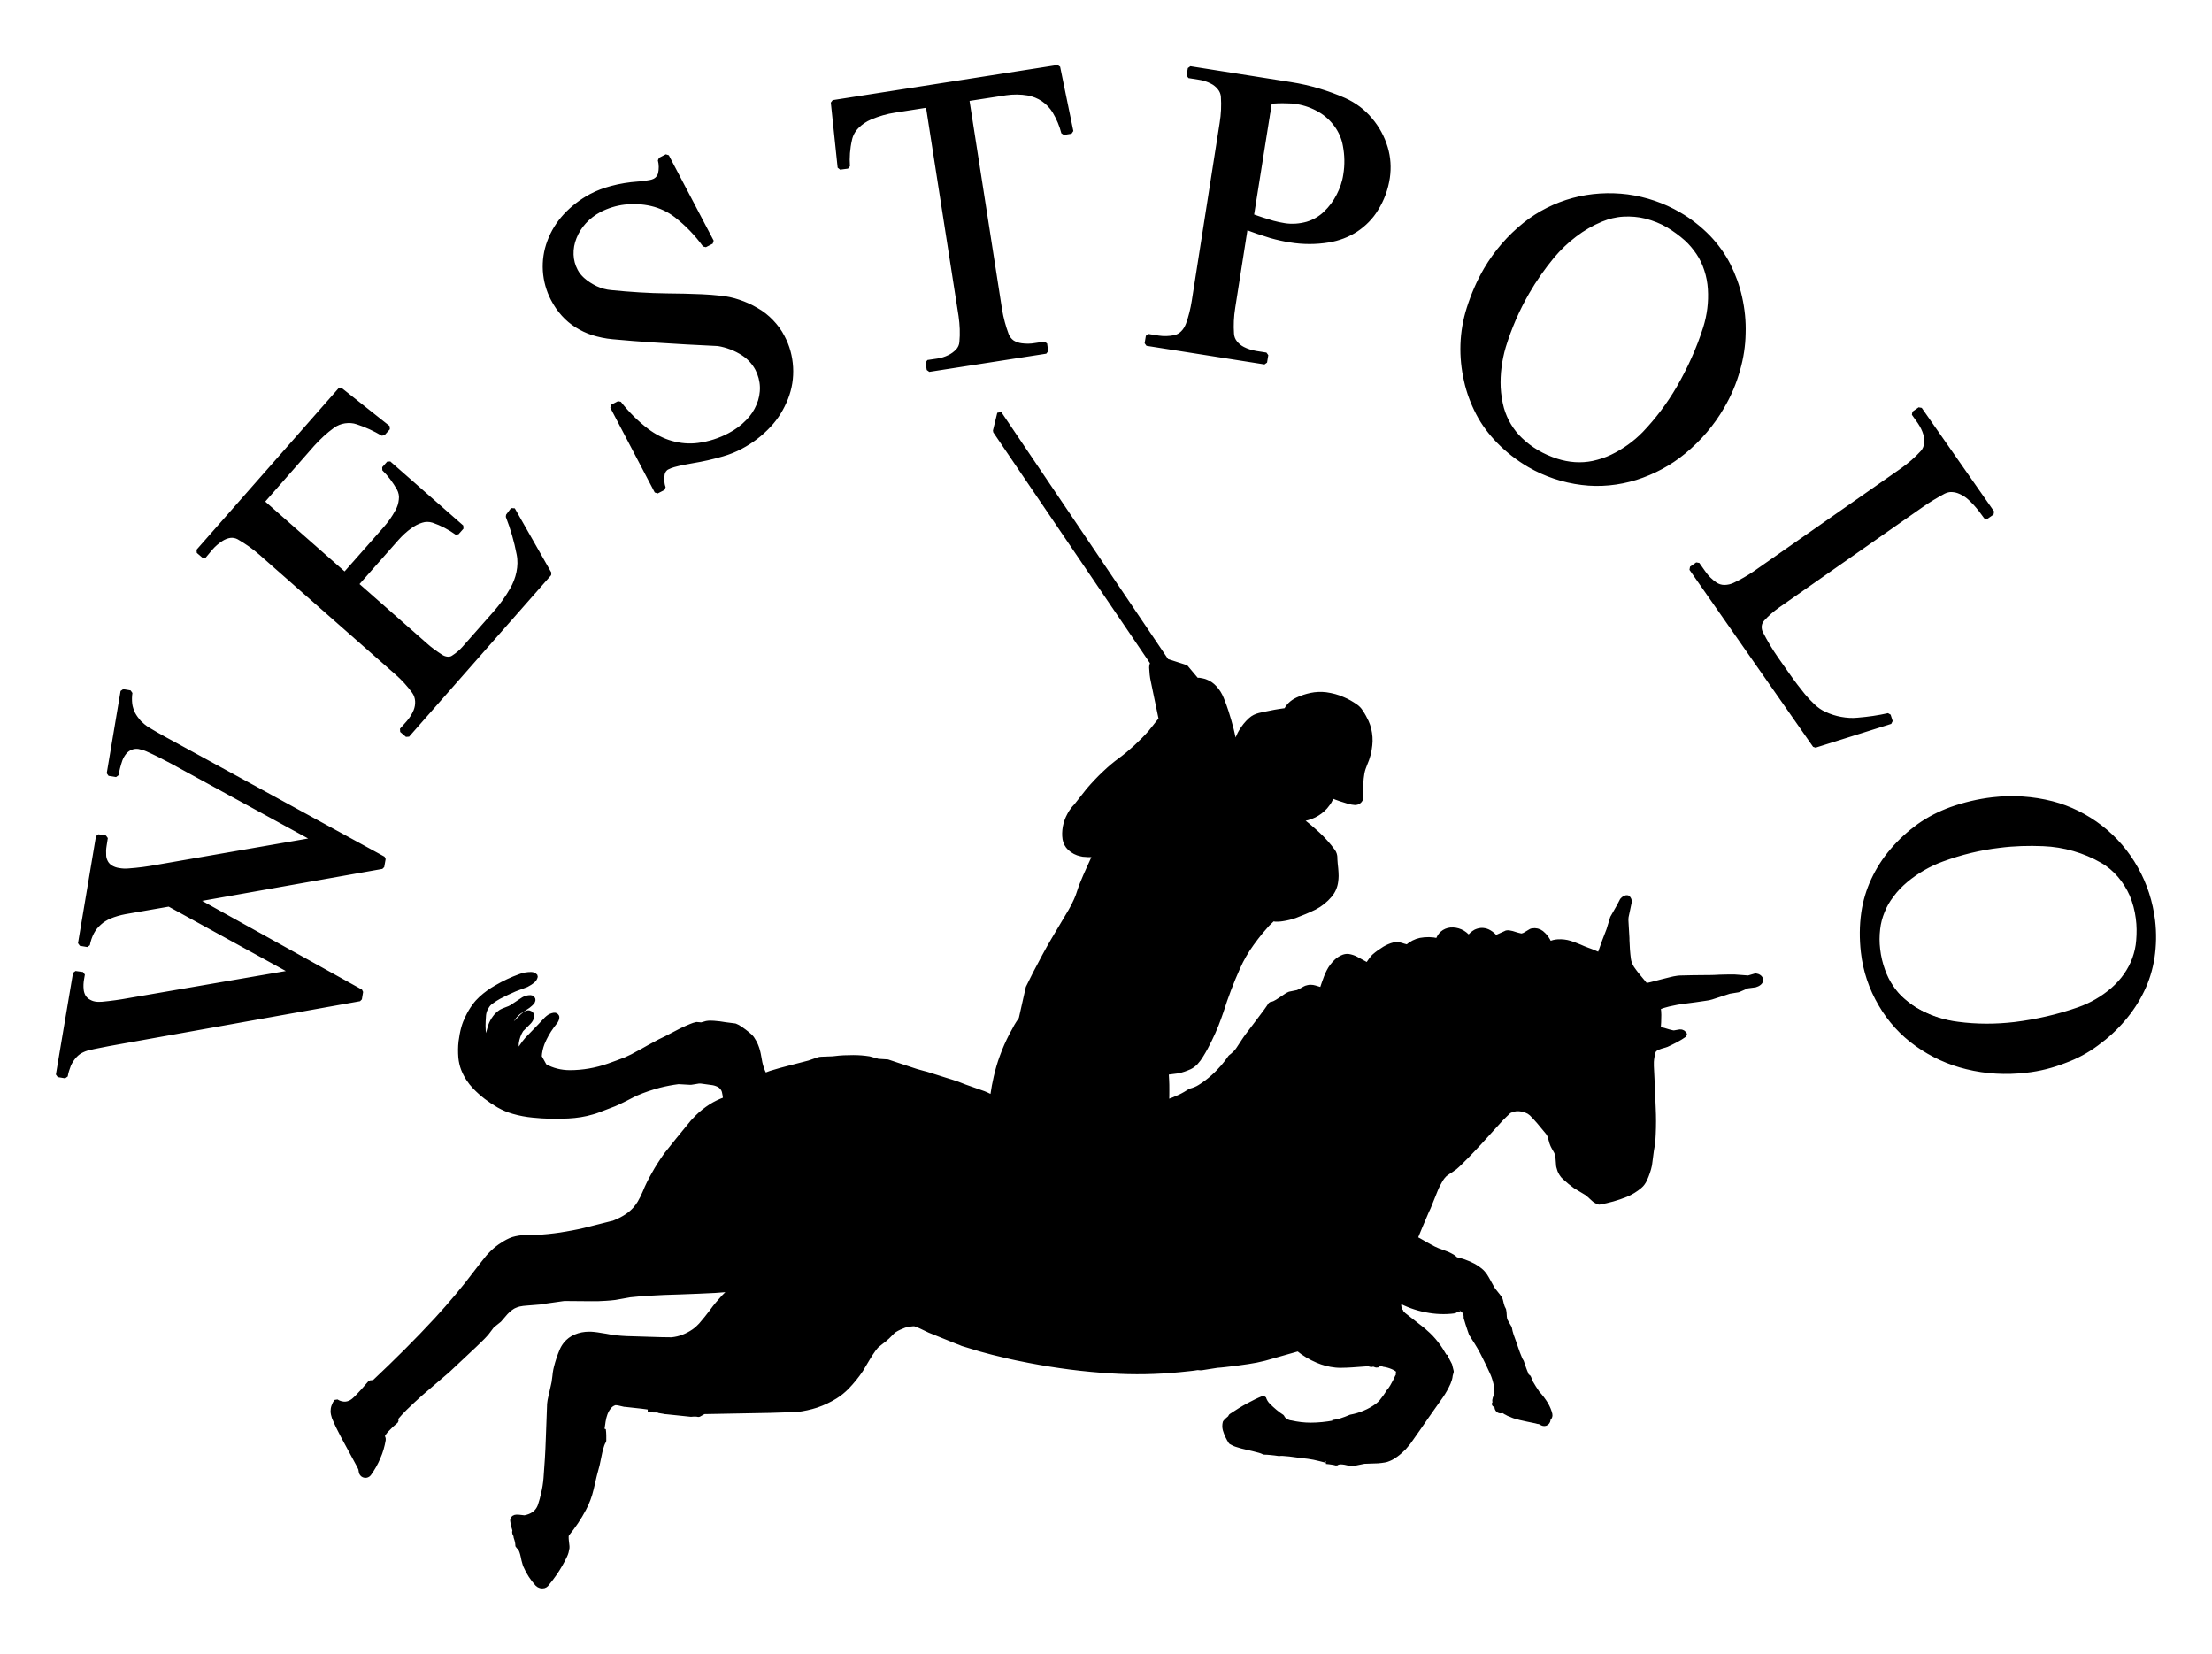 <?xml version="1.0" encoding="utf-8"?>
<!-- Generator: Adobe Illustrator 24.1.2, SVG Export Plug-In . SVG Version: 6.00 Build 0)  -->
<svg version="1.1" id="Layer_1" xmlns="http://www.w3.org/2000/svg" xmlns:xlink="http://www.w3.org/1999/xlink" x="0px" y="0px"
	 viewBox="0 0 107.01 80" style="enable-background:new 0 0 107.01 80;" xml:space="preserve">
<style type="text/css">
	.st0{fill-rule:evenodd;clip-rule:evenodd;}
	.st1{stroke:#000000;stroke-width:0.216;stroke-linejoin:bevel;stroke-miterlimit:22.926;}
</style>
<g>
	<path class="st0" d="M24.82,24.64l1.77,3.11l-6.87,7.81l-0.28-0.24l0.32-0.36c0.15-0.17,0.27-0.36,0.36-0.57
		c0.06-0.15,0.09-0.31,0.08-0.48c-0.01-0.16-0.06-0.32-0.16-0.46c-0.24-0.33-0.52-0.64-0.83-0.91l-6.58-5.79
		c-0.33-0.29-0.69-0.54-1.07-0.76c-0.13-0.07-0.28-0.1-0.42-0.08c-0.15,0.02-0.29,0.08-0.42,0.16c-0.2,0.13-0.38,0.28-0.53,0.46
		l-0.32,0.36l-0.28-0.24l6.87-7.81l2.32,1.84l-0.26,0.29c-0.39-0.23-0.8-0.42-1.23-0.56c-0.2-0.07-0.41-0.08-0.62-0.05
		c-0.2,0.03-0.4,0.11-0.57,0.23c-0.36,0.26-0.68,0.56-0.98,0.89l-2.44,2.78l4,3.52l1.96-2.22c0.22-0.25,0.42-0.53,0.58-0.83
		c0.1-0.17,0.16-0.36,0.18-0.56c0.03-0.19-0.01-0.38-0.1-0.55c-0.2-0.35-0.44-0.68-0.73-0.96l0.24-0.27l3.52,3.1l-0.24,0.27
		c-0.35-0.25-0.73-0.45-1.14-0.6c-0.19-0.06-0.39-0.06-0.57,0c-0.2,0.06-0.38,0.16-0.55,0.28c-0.24,0.17-0.45,0.37-0.64,0.58
		l-1.96,2.22l3.34,2.94c0.23,0.21,0.49,0.39,0.75,0.56c0.09,0.06,0.2,0.1,0.31,0.11c0.1,0.01,0.21-0.01,0.29-0.07
		c0.19-0.12,0.37-0.27,0.52-0.44l1.51-1.71c0.31-0.35,0.58-0.73,0.81-1.13c0.15-0.26,0.26-0.54,0.32-0.83
		c0.06-0.29,0.07-0.6,0.01-0.89c-0.12-0.63-0.29-1.25-0.53-1.84L24.82,24.64z M97.44,49.53c1.06-0.1,2.1-0.32,3.11-0.65
		c0.6-0.2,1.17-0.51,1.66-0.91c0.25-0.2,0.47-0.44,0.66-0.7c0.18-0.24,0.32-0.51,0.43-0.79c0.11-0.28,0.18-0.57,0.21-0.87
		c0.04-0.36,0.04-0.72,0.01-1.08c-0.04-0.39-0.13-0.77-0.28-1.13c-0.14-0.34-0.33-0.67-0.57-0.95c-0.23-0.28-0.51-0.53-0.83-0.72
		c-0.42-0.26-0.88-0.46-1.35-0.61c-0.48-0.15-0.98-0.24-1.48-0.28c-0.71-0.05-1.42-0.04-2.12,0.03c-0.95,0.09-1.89,0.29-2.8,0.6
		c-0.64,0.22-1.23,0.54-1.76,0.96c-0.27,0.21-0.51,0.45-0.72,0.72c-0.18,0.23-0.34,0.48-0.45,0.75c-0.12,0.27-0.2,0.55-0.24,0.85
		c-0.05,0.33-0.06,0.66-0.02,0.99c0.03,0.35,0.1,0.69,0.21,1.03c0.09,0.28,0.22,0.56,0.38,0.81c0.16,0.25,0.35,0.48,0.57,0.68
		c0.24,0.22,0.5,0.41,0.79,0.57c0.57,0.31,1.18,0.52,1.82,0.62C95.58,49.6,96.52,49.62,97.44,49.53z M97.99,51.81
		c-0.95,0.11-1.92,0.05-2.85-0.17c-0.87-0.21-1.68-0.58-2.41-1.1c-0.72-0.51-1.32-1.17-1.76-1.93c-0.45-0.78-0.74-1.64-0.85-2.54
		c-0.07-0.63-0.07-1.26,0.02-1.89c0.08-0.55,0.24-1.09,0.48-1.6c0.24-0.51,0.54-0.98,0.91-1.41c0.38-0.45,0.82-0.85,1.3-1.19
		c0.48-0.34,1.01-0.61,1.56-0.81c0.65-0.23,1.32-0.39,2.01-0.47c0.96-0.11,1.93-0.05,2.87,0.2c0.85,0.22,1.65,0.62,2.35,1.16
		c0.7,0.55,1.28,1.22,1.71,2c0.44,0.78,0.71,1.63,0.82,2.52c0.07,0.6,0.06,1.2-0.03,1.8c-0.09,0.55-0.25,1.08-0.49,1.57
		c-0.24,0.5-0.55,0.97-0.91,1.39c-0.38,0.45-0.82,0.85-1.3,1.19c-0.47,0.35-0.99,0.63-1.54,0.83
		C99.27,51.58,98.64,51.73,97.99,51.81z M91.46,34.93l-3.66,1.15l-5.98-8.57l0.3-0.21l0.29,0.41c0.15,0.22,0.34,0.41,0.56,0.56
		c0.13,0.09,0.29,0.14,0.45,0.14c0.17,0,0.34-0.04,0.49-0.11c0.34-0.16,0.67-0.34,0.99-0.56l7.14-4.98
		c0.35-0.25,0.68-0.53,0.97-0.85c0.11-0.12,0.17-0.27,0.19-0.42c0.02-0.16,0.01-0.32-0.04-0.48c-0.06-0.21-0.16-0.4-0.28-0.58
		l-0.29-0.41l0.3-0.21l3.5,5.01l-0.3,0.21c-0.16-0.23-0.33-0.45-0.52-0.66c-0.12-0.13-0.24-0.25-0.38-0.36
		c-0.13-0.1-0.28-0.18-0.44-0.24c-0.12-0.04-0.24-0.06-0.36-0.06c-0.12,0-0.24,0.04-0.35,0.09c-0.37,0.2-0.74,0.42-1.08,0.66
		l-6.95,4.85c-0.27,0.19-0.51,0.4-0.73,0.64c-0.08,0.09-0.14,0.21-0.15,0.33c-0.01,0.12,0.01,0.25,0.07,0.36
		c0.22,0.43,0.47,0.85,0.75,1.25l0.57,0.81c0.23,0.33,0.47,0.64,0.72,0.95c0.15,0.18,0.31,0.35,0.48,0.51
		c0.17,0.16,0.35,0.29,0.56,0.38c0.25,0.12,0.51,0.2,0.78,0.26c0.27,0.05,0.55,0.07,0.83,0.04c0.5-0.04,0.99-0.11,1.48-0.22
		L91.46,34.93z M81.18,18.79c0.56-0.9,1.01-1.87,1.35-2.87c0.21-0.6,0.3-1.24,0.27-1.87c-0.01-0.32-0.07-0.64-0.16-0.94
		c-0.09-0.29-0.21-0.56-0.37-0.81c-0.16-0.25-0.35-0.49-0.57-0.7c-0.26-0.25-0.55-0.47-0.85-0.66c-0.33-0.2-0.69-0.36-1.07-0.46
		c-0.36-0.1-0.73-0.14-1.1-0.12c-0.37,0.01-0.73,0.09-1.07,0.23c-0.46,0.18-0.9,0.42-1.3,0.71c-0.41,0.29-0.78,0.63-1.11,1.01
		c-0.46,0.53-0.88,1.11-1.25,1.71c-0.5,0.82-0.9,1.69-1.2,2.6c-0.21,0.64-0.31,1.31-0.3,1.99c0.01,0.34,0.05,0.68,0.14,1.01
		c0.07,0.29,0.18,0.56,0.33,0.82c0.14,0.26,0.32,0.49,0.53,0.7c0.23,0.24,0.49,0.44,0.78,0.62c0.3,0.18,0.62,0.34,0.95,0.45
		c0.28,0.1,0.57,0.16,0.87,0.19c0.3,0.03,0.6,0.01,0.89-0.04c0.32-0.06,0.63-0.15,0.93-0.29c0.59-0.26,1.13-0.63,1.59-1.08
		C80.11,20.31,80.69,19.58,81.18,18.79z M83.32,19.7c-0.48,0.83-1.11,1.56-1.85,2.17c-0.69,0.56-1.48,0.99-2.33,1.26
		c-0.84,0.26-1.73,0.34-2.6,0.24c-0.9-0.11-1.76-0.4-2.54-0.85c-0.55-0.32-1.05-0.71-1.49-1.16c-0.39-0.4-0.73-0.85-0.99-1.35
		c-0.26-0.5-0.46-1.03-0.58-1.58c-0.13-0.57-0.18-1.16-0.17-1.75c0.02-0.59,0.12-1.17,0.3-1.74c0.21-0.66,0.49-1.29,0.83-1.89
		c0.49-0.83,1.13-1.57,1.88-2.17c0.69-0.55,1.49-0.95,2.34-1.17c0.85-0.23,1.75-0.28,2.62-0.16c0.88,0.12,1.73,0.41,2.5,0.86
		c0.52,0.3,1,0.68,1.42,1.11c0.38,0.4,0.71,0.85,0.96,1.34c0.25,0.5,0.44,1.02,0.56,1.56c0.13,0.58,0.18,1.16,0.17,1.75
		c-0.01,0.59-0.1,1.17-0.26,1.73C83.91,18.54,83.65,19.14,83.32,19.7z M61.54,4.86l-1.01,5.52c0.33,0.13,0.67,0.24,1.01,0.35
		c0.18,0.06,0.37,0.1,0.56,0.14c0.37,0.07,0.75,0.05,1.11-0.05c0.33-0.09,0.64-0.26,0.89-0.49c0.26-0.25,0.49-0.53,0.66-0.85
		c0.17-0.31,0.29-0.64,0.35-0.99c0.09-0.47,0.09-0.96,0.02-1.43c-0.06-0.36-0.19-0.69-0.4-0.99c-0.21-0.3-0.47-0.55-0.78-0.74
		c-0.34-0.21-0.71-0.35-1.1-0.42c-0.16-0.03-0.33-0.05-0.5-0.05C62.09,4.84,61.82,4.84,61.54,4.86z M60.29,11.01l-0.62,3.88
		c-0.07,0.42-0.09,0.86-0.06,1.28c0.01,0.16,0.07,0.31,0.17,0.43c0.1,0.13,0.23,0.23,0.37,0.3c0.19,0.1,0.4,0.16,0.61,0.2l0.51,0.08
		l-0.06,0.36l-5.71-0.91l0.06-0.36l0.5,0.08c0.26,0.04,0.52,0.04,0.78-0.02c0.15-0.03,0.29-0.11,0.4-0.22
		c0.12-0.12,0.2-0.26,0.26-0.42c0.13-0.36,0.22-0.73,0.28-1.11l1.37-8.6c0.07-0.43,0.09-0.86,0.06-1.29
		c-0.01-0.16-0.07-0.31-0.17-0.43c-0.1-0.12-0.22-0.23-0.37-0.3c-0.19-0.1-0.4-0.17-0.62-0.2l-0.5-0.08l0.06-0.36l4.88,0.78
		c0.89,0.14,1.76,0.4,2.58,0.77c0.49,0.22,0.92,0.54,1.26,0.95c0.34,0.4,0.59,0.86,0.74,1.37c0.14,0.47,0.17,0.96,0.1,1.44
		c-0.09,0.54-0.28,1.06-0.56,1.52c-0.25,0.4-0.58,0.74-0.98,1c-0.4,0.26-0.86,0.43-1.33,0.5c-0.61,0.1-1.23,0.1-1.84,0
		c-0.32-0.05-0.63-0.12-0.94-0.21C61.12,11.31,60.7,11.17,60.29,11.01z M51.83,6.36l-0.37,0.06c-0.09-0.36-0.24-0.71-0.43-1.03
		c-0.14-0.23-0.33-0.43-0.55-0.58c-0.22-0.15-0.47-0.25-0.74-0.3c-0.35-0.06-0.72-0.06-1.07-0.01L46.78,4.8l1.59,10.19
		c0.07,0.42,0.18,0.83,0.33,1.23c0.06,0.14,0.15,0.26,0.28,0.35c0.13,0.08,0.28,0.13,0.43,0.16c0.22,0.03,0.45,0.03,0.67-0.01
		l0.47-0.07L50.61,17l-5.66,0.88l-0.06-0.36l0.48-0.07c0.2-0.03,0.39-0.09,0.57-0.18c0.15-0.07,0.28-0.17,0.4-0.29
		c0.11-0.12,0.18-0.27,0.19-0.43c0.04-0.42,0.02-0.85-0.04-1.27L44.9,5.09l-1.6,0.25c-0.41,0.06-0.81,0.18-1.19,0.34
		c-0.24,0.1-0.46,0.25-0.64,0.43c-0.18,0.18-0.3,0.4-0.35,0.64c-0.1,0.43-0.13,0.87-0.1,1.3L40.65,8.1l-0.33-3.15L51.2,3.26
		L51.83,6.36z M32.1,23.6l-0.33,0.17l-2.15-4.1l0.33-0.17c0.39,0.5,0.84,0.95,1.34,1.33c0.36,0.27,0.76,0.48,1.19,0.6
		c0.42,0.12,0.87,0.16,1.31,0.1c0.52-0.07,1.03-0.23,1.5-0.48c0.33-0.17,0.63-0.39,0.89-0.66c0.22-0.22,0.4-0.49,0.52-0.78
		c0.12-0.28,0.18-0.59,0.17-0.9c-0.01-0.3-0.09-0.6-0.23-0.87c-0.16-0.3-0.39-0.55-0.68-0.74c-0.37-0.24-0.79-0.4-1.22-0.47
		c-1.02-0.05-2.04-0.1-3.06-0.17c-0.68-0.04-1.36-0.1-2.04-0.16c-0.33-0.03-0.66-0.1-0.98-0.21c-0.27-0.09-0.52-0.21-0.76-0.36
		c-0.24-0.15-0.45-0.33-0.64-0.54c-0.2-0.22-0.37-0.47-0.51-0.74c-0.22-0.42-0.35-0.89-0.38-1.36c-0.03-0.48,0.04-0.96,0.21-1.41
		c0.17-0.46,0.43-0.88,0.76-1.23c0.36-0.39,0.79-0.72,1.26-0.97c0.32-0.17,0.65-0.29,1-0.38c0.41-0.11,0.84-0.18,1.27-0.2
		c0.2-0.01,0.41-0.04,0.61-0.07c0.07-0.01,0.14-0.04,0.21-0.07c0.13-0.07,0.22-0.19,0.26-0.33C32,8.21,32,7.98,31.94,7.76l0.33-0.17
		l2.16,4.13l-0.33,0.17c-0.39-0.54-0.86-1.03-1.39-1.44c-0.35-0.27-0.76-0.46-1.19-0.56c-0.43-0.1-0.88-0.12-1.32-0.07
		C29.78,9.87,29.38,10,29,10.19c-0.28,0.15-0.53,0.34-0.74,0.57c-0.2,0.22-0.36,0.47-0.47,0.75c-0.11,0.27-0.16,0.55-0.15,0.84
		c0.01,0.27,0.08,0.54,0.21,0.78c0.08,0.16,0.2,0.3,0.33,0.42c0.19,0.17,0.41,0.31,0.64,0.42c0.24,0.11,0.49,0.18,0.75,0.2
		c0.9,0.09,1.8,0.15,2.7,0.16c0.56,0.01,1.12,0.02,1.67,0.05c0.31,0.01,0.61,0.04,0.91,0.07c0.3,0.03,0.59,0.09,0.88,0.19
		c0.3,0.1,0.59,0.23,0.86,0.39c0.27,0.15,0.51,0.35,0.73,0.57c0.21,0.22,0.4,0.47,0.54,0.75c0.24,0.45,0.37,0.94,0.4,1.45
		c0.03,0.51-0.05,1.02-0.24,1.5c-0.19,0.48-0.46,0.93-0.82,1.31c-0.39,0.42-0.85,0.77-1.36,1.04c-0.28,0.15-0.58,0.27-0.89,0.36
		c-0.48,0.14-0.97,0.25-1.46,0.33c-0.3,0.05-0.61,0.11-0.9,0.19c-0.11,0.03-0.21,0.07-0.31,0.12c-0.12,0.06-0.2,0.18-0.23,0.31
		C32.01,23.16,32.03,23.39,32.1,23.6z M6.3,33.49c-0.03,0.18-0.03,0.37-0.01,0.55c0.02,0.17,0.08,0.33,0.15,0.48
		c0.08,0.15,0.18,0.28,0.29,0.41c0.12,0.12,0.25,0.23,0.39,0.32c0.15,0.09,0.29,0.17,0.44,0.26c0.3,0.17,0.59,0.33,0.89,0.49
		l10.1,5.52l-0.07,0.39L9.48,43.5l8,4.45l-0.06,0.36L5.7,50.39c-0.32,0.06-0.63,0.11-0.95,0.18c-0.15,0.03-0.31,0.06-0.46,0.1
		C4.14,50.7,4,50.75,3.87,50.83C3.75,50.9,3.64,51,3.55,51.11c-0.09,0.11-0.17,0.24-0.23,0.37c-0.07,0.18-0.13,0.36-0.16,0.55
		L2.8,51.97l0.83-4.92L4,47.11l-0.04,0.23c-0.03,0.17-0.04,0.35-0.02,0.52c0.01,0.11,0.04,0.21,0.09,0.31
		c0.05,0.09,0.12,0.17,0.21,0.23c0.11,0.07,0.22,0.12,0.35,0.14c0.12,0.02,0.24,0.02,0.36,0.01c0.43-0.04,0.87-0.1,1.3-0.18
		l7.9-1.35l-5.97-3.28l-2.13,0.37c-0.26,0.04-0.51,0.12-0.75,0.22c-0.18,0.08-0.35,0.18-0.49,0.31c-0.15,0.13-0.27,0.28-0.36,0.45
		c-0.1,0.19-0.17,0.4-0.21,0.61l-0.36-0.06l0.88-5.18l0.36,0.06l-0.06,0.36c-0.03,0.17-0.03,0.34-0.02,0.51
		c0.01,0.11,0.05,0.22,0.1,0.31c0.05,0.09,0.13,0.17,0.22,0.23c0.12,0.07,0.25,0.12,0.38,0.14c0.17,0.03,0.34,0.04,0.51,0.02
		c0.44-0.03,0.88-0.09,1.32-0.17l7.66-1.33l-6.9-3.77c-0.39-0.21-0.79-0.41-1.19-0.59c-0.13-0.06-0.28-0.1-0.42-0.13
		c-0.26-0.04-0.52,0.06-0.69,0.26c-0.09,0.11-0.16,0.23-0.21,0.36c-0.08,0.23-0.15,0.47-0.19,0.71L5.26,37.4l0.67-3.98L6.3,33.49z
		 M84.58,47.29l-0.68-0.05c-0.09,0-0.17,0-0.26,0c-0.15,0-0.29,0.01-0.44,0.01c-0.18,0.01-0.36,0.02-0.54,0.02
		c-0.05,0-0.11,0-0.16,0c-0.41,0-0.82,0.01-1.22,0.02c-0.06,0-0.12,0.01-0.18,0.02c-0.08,0.01-0.17,0.03-0.25,0.05
		c-0.16,0.04-0.32,0.08-0.48,0.12c-0.17,0.04-0.33,0.09-0.5,0.13c-0.08,0.02-0.17,0.04-0.25,0.05l-0.43-0.52
		c-0.08-0.1-0.16-0.21-0.23-0.31c-0.04-0.07-0.08-0.14-0.11-0.21c-0.03-0.08-0.05-0.16-0.06-0.24c-0.04-0.3-0.06-0.6-0.07-0.91
		c0-0.03,0-0.06,0-0.09c-0.01-0.17-0.02-0.34-0.03-0.51c-0.01-0.12-0.01-0.23-0.02-0.35c0-0.06,0-0.12,0.01-0.18l0.1-0.47l0.05-0.24
		c0-0.04,0-0.09-0.02-0.13c-0.02-0.04-0.04-0.07-0.07-0.09c-0.05-0.01-0.1,0-0.14,0.02c-0.05,0.03-0.1,0.07-0.13,0.11l-0.15,0.29
		L78,44.39l-0.18,0.59c-0.14,0.35-0.27,0.7-0.39,1.05c-0.02,0.06-0.04,0.12-0.05,0.18c-0.03-0.03-0.07-0.06-0.11-0.08
		c-0.13-0.06-0.25-0.11-0.39-0.16c-0.04-0.01-0.08-0.03-0.11-0.04c-0.11-0.04-0.23-0.09-0.34-0.14c-0.1-0.04-0.2-0.08-0.3-0.12
		c-0.06-0.02-0.12-0.04-0.18-0.06c-0.19-0.06-0.38-0.08-0.58-0.07c-0.14,0.01-0.29,0.04-0.41,0.11c-0.07-0.21-0.21-0.39-0.38-0.53
		c-0.13-0.1-0.29-0.14-0.45-0.11c-0.02,0-0.05,0.01-0.07,0.02c-0.05,0.03-0.1,0.06-0.15,0.09c-0.05,0.03-0.1,0.06-0.15,0.09
		c-0.04,0.02-0.07,0.03-0.11,0.04c-0.03,0.01-0.07,0.01-0.1,0c-0.09-0.02-0.17-0.04-0.26-0.07c-0.09-0.03-0.18-0.06-0.27-0.07
		c-0.05-0.01-0.09-0.01-0.14,0c-0.01,0-0.01,0-0.02,0.01c-0.17,0.08-0.34,0.15-0.51,0.23c-0.08-0.1-0.18-0.19-0.3-0.26
		c-0.1-0.06-0.2-0.09-0.31-0.1c-0.12-0.01-0.24,0.02-0.35,0.07c-0.13,0.07-0.25,0.18-0.34,0.3c-0.21-0.27-0.54-0.42-0.88-0.39
		c-0.3,0.03-0.54,0.24-0.61,0.52c-0.28-0.07-0.57-0.07-0.85-0.02c-0.23,0.05-0.45,0.16-0.62,0.32c-0.02,0-0.04,0-0.06-0.01
		c-0.08-0.02-0.16-0.04-0.24-0.07c-0.07-0.02-0.13-0.03-0.2-0.04c-0.05,0-0.11,0-0.16,0.02c-0.16,0.04-0.31,0.11-0.45,0.19
		c-0.18,0.11-0.35,0.23-0.51,0.37c-0.03,0.03-0.06,0.06-0.08,0.09c-0.03,0.04-0.07,0.08-0.1,0.13l-0.14,0.2l-0.55-0.3
		c-0.11-0.06-0.24-0.1-0.36-0.12c-0.08-0.01-0.17,0-0.25,0.03c-0.13,0.05-0.26,0.13-0.36,0.23c-0.14,0.14-0.26,0.29-0.35,0.47
		c-0.05,0.09-0.09,0.19-0.13,0.29c-0.08,0.2-0.14,0.4-0.21,0.6l-0.33-0.1c-0.07-0.02-0.13-0.03-0.2-0.03c-0.05,0-0.1,0-0.16,0.02
		c-0.02,0.01-0.04,0.01-0.07,0.02c-0.05,0.02-0.1,0.05-0.15,0.08c-0.05,0.03-0.11,0.06-0.17,0.09c-0.03,0.01-0.05,0.03-0.08,0.04
		l-0.39,0.08c-0.05,0.02-0.09,0.04-0.14,0.07c-0.11,0.07-0.22,0.15-0.33,0.22c-0.09,0.06-0.18,0.12-0.27,0.16
		c-0.06,0.03-0.12,0.04-0.18,0.05c-0.07,0.11-0.15,0.22-0.22,0.32c-0.14,0.19-0.28,0.38-0.42,0.56c-0.16,0.21-0.31,0.41-0.47,0.62
		c-0.07,0.09-0.13,0.18-0.19,0.27l-0.27,0.41c-0.05,0.08-0.11,0.15-0.18,0.21c-0.06,0.06-0.13,0.12-0.2,0.17
		c-0.11,0.16-0.23,0.32-0.36,0.47c-0.15,0.17-0.3,0.33-0.47,0.48c-0.2,0.18-0.42,0.35-0.65,0.49c-0.14,0.09-0.3,0.15-0.46,0.19
		c-0.16,0.1-0.32,0.2-0.49,0.28c-0.21,0.1-0.42,0.18-0.64,0.26c0.01-0.2,0.01-0.4,0.01-0.6c0-0.16,0-0.31-0.01-0.47l-0.02-0.35
		l0.55-0.07c0.2-0.04,0.39-0.11,0.57-0.19c0.11-0.05,0.21-0.13,0.3-0.22c0.1-0.11,0.19-0.23,0.26-0.35c0.15-0.24,0.29-0.5,0.41-0.75
		c0.12-0.24,0.23-0.49,0.33-0.74c0.08-0.21,0.16-0.42,0.23-0.63c0.23-0.73,0.5-1.44,0.81-2.13c0.18-0.41,0.41-0.8,0.67-1.16
		c0.14-0.19,0.28-0.38,0.43-0.56c0.11-0.13,0.22-0.25,0.33-0.38l0.26-0.25l0.11,0.02c0.05,0,0.1,0,0.15,0c0.07,0,0.13-0.01,0.2-0.02
		c0.21-0.03,0.41-0.08,0.61-0.15c0.32-0.12,0.63-0.25,0.94-0.4c0.29-0.15,0.54-0.35,0.75-0.6c0.16-0.19,0.26-0.42,0.29-0.67
		c0.01-0.08,0.02-0.17,0.02-0.26c0-0.12-0.01-0.25-0.02-0.37c-0.02-0.15-0.03-0.3-0.04-0.44c0-0.02,0-0.05,0-0.07
		c0-0.11-0.03-0.22-0.1-0.32c-0.22-0.3-0.47-0.58-0.74-0.83c-0.09-0.08-0.18-0.16-0.27-0.24c-0.1-0.09-0.21-0.18-0.31-0.26
		l-0.27-0.21c0.24-0.02,0.47-0.09,0.68-0.19c0.2-0.1,0.39-0.24,0.54-0.41c0.05-0.06,0.09-0.11,0.14-0.18
		c0.04-0.06,0.08-0.12,0.11-0.19l0.07-0.16c0.27,0.11,0.54,0.2,0.82,0.28c0.1,0.03,0.19,0.04,0.29,0.05c0.07,0,0.15-0.02,0.2-0.07
		c0.05-0.04,0.09-0.11,0.1-0.18l0-0.67c0-0.18,0.02-0.35,0.05-0.52c0.03-0.15,0.08-0.3,0.14-0.44c0.13-0.29,0.21-0.6,0.24-0.91
		c0.03-0.26,0.01-0.51-0.05-0.77c-0.03-0.12-0.07-0.24-0.12-0.35c-0.08-0.17-0.17-0.34-0.28-0.5c-0.06-0.1-0.15-0.19-0.25-0.26
		c-0.19-0.13-0.39-0.25-0.61-0.34c-0.26-0.12-0.54-0.19-0.82-0.23c-0.24-0.03-0.49-0.02-0.73,0.03c-0.23,0.05-0.45,0.12-0.66,0.22
		c-0.13,0.06-0.25,0.14-0.35,0.24c-0.03,0.03-0.06,0.07-0.09,0.1c-0.02,0.03-0.04,0.06-0.06,0.09l-0.03,0.08l-0.34,0.05
		c-0.15,0.02-0.29,0.05-0.44,0.08c-0.17,0.03-0.34,0.07-0.52,0.11c-0.16,0.04-0.31,0.11-0.43,0.22c-0.19,0.17-0.34,0.36-0.47,0.58
		c-0.04,0.07-0.08,0.14-0.11,0.22c-0.04,0.08-0.07,0.16-0.1,0.24l-0.07,0.2l-0.17-0.75c-0.07-0.29-0.16-0.58-0.25-0.87
		c-0.07-0.21-0.14-0.42-0.23-0.63c-0.08-0.2-0.19-0.38-0.34-0.54c-0.12-0.13-0.26-0.23-0.42-0.29c-0.05-0.02-0.1-0.04-0.16-0.05
		c-0.05-0.01-0.11-0.02-0.16-0.03l-0.13,0l-0.52-0.62l-0.93-0.3l-8.09-11.98l-0.21,0.86l7.61,11.21c-0.03,0.07-0.05,0.15-0.05,0.23
		c0.01,0.22,0.03,0.44,0.08,0.66l0.38,1.83l-0.51,0.64c-0.22,0.25-0.46,0.49-0.71,0.72c-0.24,0.22-0.49,0.43-0.75,0.62
		c-0.26,0.19-0.51,0.4-0.75,0.63c-0.28,0.26-0.54,0.54-0.79,0.83l-0.59,0.75l-0.11,0.12c-0.04,0.05-0.08,0.11-0.12,0.16
		c-0.04,0.06-0.07,0.11-0.1,0.17c-0.1,0.18-0.17,0.38-0.21,0.59c-0.03,0.19-0.04,0.38-0.01,0.57c0.03,0.17,0.11,0.33,0.24,0.45
		c0.15,0.14,0.34,0.24,0.54,0.28c0.07,0.02,0.14,0.03,0.22,0.03c0.08,0.01,0.16,0.01,0.25,0.01l0.21-0.01L52.67,42
		c-0.11,0.24-0.22,0.49-0.32,0.74c-0.05,0.13-0.1,0.26-0.14,0.39c-0.04,0.13-0.09,0.27-0.15,0.4c-0.08,0.18-0.17,0.36-0.27,0.53
		l-0.82,1.38c-0.15,0.26-0.3,0.51-0.44,0.78c-0.15,0.28-0.3,0.56-0.45,0.85l-0.35,0.7l-0.34,1.51l-0.14,0.21
		c-0.06,0.09-0.11,0.18-0.16,0.28c-0.06,0.1-0.11,0.21-0.17,0.31c-0.17,0.33-0.32,0.67-0.45,1.03c-0.12,0.32-0.21,0.64-0.29,0.98
		c-0.03,0.14-0.06,0.29-0.09,0.43c-0.03,0.18-0.06,0.36-0.09,0.55c-0.09-0.04-0.18-0.09-0.27-0.13c-0.05-0.02-0.09-0.04-0.14-0.06
		l-0.91-0.32c-0.12-0.05-0.24-0.09-0.36-0.14c-0.19-0.06-0.37-0.13-0.56-0.18l-0.95-0.3c-0.04-0.01-0.08-0.02-0.12-0.03
		c-0.12-0.03-0.24-0.07-0.36-0.1l-0.94-0.31l-0.45-0.15l-0.46-0.03l-0.43-0.12c-0.26-0.04-0.51-0.06-0.77-0.06
		c-0.3,0-0.61,0.01-0.91,0.05c-0.04,0-0.08,0.01-0.11,0.01c-0.09,0-0.19,0.01-0.28,0.01c-0.08,0-0.17,0.01-0.25,0.01
		c-0.04,0-0.09,0.01-0.13,0.02l-0.46,0.16l-0.89,0.23c-0.32,0.08-0.65,0.17-0.97,0.27c-0.1,0.03-0.19,0.07-0.27,0.12
		c-0.07-0.11-0.12-0.22-0.16-0.34c-0.06-0.18-0.1-0.37-0.13-0.57c-0.03-0.18-0.07-0.35-0.14-0.52c-0.05-0.13-0.12-0.25-0.2-0.37
		c-0.03-0.04-0.07-0.08-0.11-0.12c-0.09-0.08-0.18-0.15-0.27-0.22c-0.1-0.08-0.2-0.14-0.31-0.21c-0.04-0.02-0.09-0.04-0.13-0.06
		l-0.47-0.06c-0.18-0.03-0.37-0.06-0.56-0.07c-0.12-0.01-0.24-0.01-0.35,0.01l-0.25,0.07l-0.23-0.02c-0.09,0.02-0.19,0.05-0.28,0.09
		c-0.15,0.06-0.3,0.13-0.45,0.2l-0.75,0.39c-0.1,0.05-0.2,0.1-0.31,0.15c-0.17,0.09-0.35,0.19-0.52,0.28
		c-0.19,0.11-0.39,0.22-0.58,0.32c-0.07,0.04-0.15,0.08-0.22,0.12c-0.11,0.05-0.21,0.1-0.32,0.15c-0.28,0.11-0.56,0.21-0.84,0.31
		c-0.6,0.21-1.23,0.32-1.86,0.32c-0.43,0-0.85-0.1-1.22-0.31l-0.25-0.45c0.01-0.22,0.06-0.44,0.14-0.65
		c0.12-0.29,0.27-0.56,0.46-0.82l0.19-0.25c0.03-0.05,0.05-0.1,0.06-0.15c0.01-0.03,0-0.06-0.01-0.08
		c-0.03-0.05-0.08-0.08-0.14-0.07c-0.11,0.02-0.21,0.06-0.29,0.13c-0.02,0.02-0.05,0.04-0.07,0.06c-0.11,0.12-0.22,0.23-0.33,0.35
		l-0.61,0.63c-0.1,0.11-0.18,0.22-0.26,0.34c-0.06,0.09-0.1,0.19-0.14,0.29c-0.09-0.13-0.13-0.28-0.11-0.44
		c0.03-0.23,0.11-0.45,0.23-0.64l0.37-0.37c0.07-0.07,0.12-0.16,0.14-0.25c0.01-0.05,0-0.11-0.03-0.15
		c-0.03-0.03-0.06-0.05-0.1-0.06c-0.05-0.01-0.1,0-0.14,0.02c-0.04,0.02-0.08,0.04-0.11,0.07c-0.07,0.06-0.13,0.11-0.19,0.18
		c-0.18,0.18-0.36,0.36-0.54,0.54c-0.02,0.02-0.04,0.04-0.07,0.05l-0.04,0.06c0.07-0.2,0.16-0.4,0.27-0.58
		c0.08-0.13,0.18-0.25,0.3-0.35l0.47-0.31c0.08-0.06,0.16-0.13,0.22-0.21c0.02-0.03,0.03-0.08,0.02-0.12
		c-0.02-0.05-0.07-0.09-0.13-0.09c-0.12,0-0.24,0.03-0.34,0.09l-0.59,0.39c-0.03,0.01-0.06,0.03-0.08,0.04
		c-0.06,0.02-0.12,0.05-0.18,0.07c-0.05,0.02-0.1,0.04-0.15,0.06c-0.03,0.01-0.05,0.03-0.08,0.04c-0.12,0.08-0.22,0.17-0.3,0.28
		c-0.09,0.12-0.17,0.26-0.22,0.41l-0.21,0.74c-0.04-0.09-0.07-0.18-0.09-0.27c-0.03-0.16-0.04-0.32-0.04-0.48
		c0-0.15,0.01-0.29,0.02-0.44c0-0.06,0.01-0.12,0.02-0.17c0.02-0.11,0.07-0.22,0.13-0.31c0.05-0.09,0.12-0.17,0.21-0.23
		c0.12-0.09,0.26-0.18,0.39-0.25c0.25-0.13,0.5-0.25,0.76-0.36l0.56-0.21c0.12-0.06,0.23-0.13,0.33-0.22
		c0.06-0.05,0.09-0.12,0.11-0.2c-0.05-0.06-0.13-0.1-0.21-0.1c-0.19,0-0.38,0.03-0.55,0.1c-0.39,0.14-0.77,0.32-1.13,0.53
		c-0.27,0.15-0.52,0.33-0.75,0.54c-0.12,0.11-0.23,0.23-0.32,0.36c-0.13,0.17-0.24,0.36-0.33,0.55c-0.08,0.16-0.15,0.33-0.2,0.51
		c-0.06,0.22-0.1,0.44-0.13,0.67c-0.03,0.26-0.03,0.51-0.01,0.77c0.02,0.19,0.06,0.38,0.13,0.56c0.13,0.33,0.32,0.62,0.56,0.87
		c0.34,0.35,0.73,0.65,1.15,0.89c0.23,0.13,0.46,0.23,0.71,0.3c0.31,0.09,0.63,0.15,0.95,0.18c0.57,0.06,1.14,0.07,1.72,0.04
		c0.39-0.02,0.78-0.08,1.15-0.19c0.08-0.02,0.17-0.05,0.25-0.08c0.27-0.1,0.54-0.21,0.81-0.31c0.07-0.03,0.13-0.06,0.2-0.09
		c0.12-0.06,0.24-0.11,0.35-0.17c0.12-0.06,0.25-0.13,0.37-0.19c0.06-0.03,0.11-0.05,0.17-0.08c0.35-0.15,0.71-0.27,1.08-0.37
		c0.31-0.08,0.63-0.14,0.94-0.18l0.53,0.03c0.03,0,0.06,0,0.09,0c0.06-0.01,0.12-0.02,0.19-0.03c0.06-0.01,0.12-0.02,0.18-0.03
		c0.03,0,0.06,0,0.09,0l0.51,0.07c0.11,0.01,0.22,0.04,0.33,0.09c0.07,0.03,0.13,0.08,0.18,0.13c0.05,0.06,0.09,0.13,0.11,0.21
		c0.03,0.12,0.05,0.25,0.05,0.37c-0.25,0.09-0.48,0.2-0.7,0.34c-0.23,0.15-0.45,0.32-0.64,0.51c-0.08,0.08-0.15,0.16-0.23,0.24
		c-0.24,0.29-0.48,0.59-0.72,0.88l-0.56,0.7c-0.22,0.31-0.43,0.63-0.61,0.96c-0.16,0.28-0.31,0.58-0.43,0.88
		c-0.07,0.17-0.16,0.34-0.25,0.5c-0.07,0.11-0.14,0.21-0.23,0.31c-0.11,0.12-0.24,0.23-0.37,0.32c-0.18,0.12-0.37,0.22-0.57,0.3
		c-0.06,0.03-0.12,0.05-0.19,0.06c-0.43,0.11-0.87,0.22-1.31,0.33c-0.38,0.09-0.77,0.16-1.15,0.22c-0.4,0.06-0.8,0.1-1.21,0.12
		l-0.6,0.01c-0.12,0.01-0.23,0.02-0.35,0.05c-0.1,0.02-0.19,0.05-0.28,0.09c-0.18,0.08-0.34,0.18-0.5,0.29
		c-0.17,0.12-0.33,0.26-0.47,0.41c-0.07,0.07-0.13,0.14-0.19,0.22c-0.16,0.2-0.32,0.4-0.47,0.6c-0.6,0.8-1.25,1.57-1.93,2.31
		c-0.96,1.04-1.97,2.04-3,3.01c-0.02,0.01-0.03,0.02-0.05,0.02c-0.05,0.01-0.11,0.02-0.16,0.02c-0.22,0.26-0.45,0.52-0.69,0.76
		c-0.07,0.07-0.15,0.14-0.24,0.19c-0.11,0.06-0.23,0.09-0.35,0.08c-0.13-0.01-0.25-0.05-0.36-0.12c-0.06,0.07-0.1,0.15-0.13,0.24
		c-0.03,0.08-0.04,0.16-0.04,0.24c0,0.1,0.03,0.2,0.06,0.3c0.12,0.29,0.26,0.58,0.41,0.86c0.26,0.48,0.52,0.96,0.78,1.44
		c0.04,0.07,0.07,0.14,0.1,0.21c0,0.03,0,0.06,0.01,0.09c0,0.03,0.01,0.05,0.02,0.08c0.03,0.07,0.09,0.12,0.17,0.13
		c0.08,0.01,0.15-0.02,0.2-0.08c0.18-0.25,0.33-0.51,0.45-0.8c0.12-0.27,0.2-0.55,0.25-0.84c0.01-0.07-0.01-0.14-0.07-0.19
		l0.02-0.01c0.06-0.11,0.13-0.21,0.22-0.3c0.14-0.15,0.29-0.29,0.45-0.42c0-0.04-0.01-0.08-0.03-0.12c0.14-0.17,0.3-0.34,0.46-0.5
		c0.24-0.24,0.49-0.46,0.74-0.69l1.32-1.13l1.29-1.21c0.14-0.13,0.28-0.27,0.42-0.41c0.07-0.07,0.13-0.14,0.19-0.21l0.25-0.33
		l0.35-0.28l0.31-0.36c0.07-0.07,0.14-0.14,0.22-0.2c0.07-0.05,0.14-0.1,0.22-0.13c0.06-0.03,0.13-0.05,0.2-0.07
		c0.13-0.03,0.25-0.04,0.38-0.05c0.21-0.02,0.42-0.03,0.62-0.05c0.01,0,0.03,0,0.04-0.01c0.35-0.05,0.71-0.1,1.06-0.15
		c0.05-0.01,0.11-0.01,0.16-0.01l1.23,0.01c0.24,0,0.47,0,0.71-0.02c0.15-0.01,0.29-0.02,0.44-0.04l0.73-0.13
		c0.27-0.03,0.54-0.05,0.81-0.07c0.55-0.03,1.1-0.06,1.65-0.07c0.55-0.02,1.1-0.04,1.65-0.07c0.28-0.02,0.55-0.04,0.83-0.07
		c-0.15,0.11-0.29,0.24-0.42,0.38c-0.2,0.22-0.39,0.44-0.56,0.68c-0.17,0.23-0.35,0.45-0.54,0.67c-0.1,0.11-0.21,0.21-0.34,0.3
		c-0.16,0.11-0.33,0.2-0.51,0.27c-0.18,0.07-0.36,0.11-0.55,0.13c-0.03,0-0.06,0-0.09,0c-0.3,0-0.6-0.01-0.9-0.02l-0.97-0.03
		c-0.15,0-0.3-0.01-0.46-0.02c-0.17-0.01-0.33-0.03-0.5-0.05c-0.01,0-0.03,0-0.04-0.01c-0.16-0.03-0.32-0.06-0.47-0.08
		c-0.12-0.02-0.23-0.04-0.35-0.05c-0.08-0.01-0.16-0.01-0.23-0.01c-0.22,0-0.44,0.04-0.65,0.13c-0.19,0.08-0.35,0.2-0.48,0.36
		c-0.08,0.1-0.14,0.2-0.19,0.32c-0.11,0.26-0.2,0.53-0.27,0.81c-0.01,0.04-0.02,0.09-0.03,0.13c-0.02,0.1-0.03,0.19-0.04,0.29
		c-0.01,0.1-0.03,0.2-0.04,0.3c-0.01,0.05-0.02,0.1-0.03,0.14c-0.05,0.21-0.09,0.41-0.14,0.62c-0.02,0.08-0.03,0.15-0.04,0.23
		c-0.01,0.05-0.01,0.09-0.01,0.14c-0.02,0.54-0.04,1.08-0.06,1.62c-0.02,0.63-0.06,1.26-0.11,1.89c-0.02,0.25-0.06,0.51-0.12,0.75
		c-0.04,0.19-0.09,0.37-0.15,0.55c-0.02,0.06-0.04,0.11-0.07,0.16c-0.06,0.11-0.15,0.21-0.26,0.28c-0.12,0.08-0.26,0.13-0.41,0.16
		c-0.01,0-0.03,0-0.04,0c-0.09-0.01-0.18-0.02-0.27-0.03c-0.06-0.01-0.12,0-0.17,0.01c-0.04,0.01-0.08,0.04-0.1,0.07
		c-0.02,0.04-0.03,0.08-0.02,0.12c0.02,0.16,0.06,0.31,0.11,0.46c-0.03,0.06-0.02,0.12,0.01,0.18l0.04,0.07c0,0.01,0,0.01,0,0.02
		c0,0.01,0,0.03,0,0.04c0.03,0.08,0.05,0.16,0.07,0.24c0.01,0.07,0.02,0.14,0.02,0.21c0.03,0.01,0.05,0.03,0.08,0.05
		c0.02,0.02,0.03,0.03,0.04,0.05c0.03,0.05,0.05,0.1,0.07,0.15c0.03,0.08,0.05,0.17,0.07,0.26c0.02,0.1,0.04,0.2,0.07,0.29
		c0.01,0.05,0.03,0.1,0.05,0.15c0.14,0.32,0.33,0.62,0.57,0.88c0.09,0.09,0.21,0.12,0.33,0.09c0.04-0.01,0.08-0.04,0.11-0.07
		c0.16-0.19,0.3-0.38,0.44-0.58c0.17-0.26,0.33-0.53,0.46-0.81c0.06-0.12,0.09-0.25,0.11-0.38c0-0.03,0-0.06,0-0.08
		c-0.01-0.09-0.02-0.18-0.03-0.26c-0.01-0.07-0.01-0.14-0.01-0.21c0-0.04,0.01-0.07,0.03-0.11c0.31-0.38,0.59-0.79,0.82-1.23
		c0.16-0.3,0.28-0.62,0.36-0.96l0.14-0.6c0.01-0.04,0.02-0.08,0.03-0.12c0.04-0.15,0.08-0.3,0.12-0.45l0.13-0.62
		c0.03-0.12,0.06-0.24,0.1-0.35c0.02-0.07,0.06-0.13,0.09-0.19c0-0.09,0-0.18,0-0.27c0-0.09-0.01-0.18-0.02-0.27l0-0.02l-0.08,0.09
		c0,0,0-0.01,0-0.01c0.02-0.11,0.03-0.22,0.05-0.33c0.01-0.08,0.02-0.16,0.04-0.24c0.01-0.05,0.02-0.11,0.04-0.16
		c0.04-0.15,0.11-0.3,0.21-0.42c0.07-0.09,0.15-0.15,0.26-0.19c0.02-0.01,0.05-0.01,0.08-0.01c0.05,0,0.1,0.01,0.15,0.02
		c0.09,0.02,0.17,0.04,0.26,0.06c0.01,0,0.02,0,0.03,0l0.82,0.09c0.16,0.02,0.31,0.04,0.47,0.07c0.08,0.02,0.15,0.04,0.22,0.07
		c-0.06-0.01-0.13-0.01-0.19-0.01c-0.07,0-0.14,0-0.21,0.01l0.26,0.04c0.01,0,0.03,0,0.04,0c0.05,0,0.09,0,0.14,0
		c0.03,0,0.06,0.01,0.09,0.03c0.06,0.01,0.12,0.02,0.18,0.03c0.03,0,0.06,0.01,0.09,0.02c0.04,0,0.09,0.01,0.13,0.01
		c0.39,0.04,0.77,0.08,1.15,0.12c0.07-0.01,0.14-0.01,0.22-0.01c0.05,0,0.1,0.01,0.15,0.02l0.25-0.14l3.21-0.06
		c0.41-0.01,0.83-0.03,1.24-0.04c0.01,0,0.03,0,0.04,0c0.33-0.04,0.65-0.11,0.96-0.21c0.32-0.11,0.62-0.25,0.91-0.43
		c0.21-0.13,0.39-0.28,0.56-0.45c0.25-0.26,0.48-0.54,0.68-0.84l0.34-0.57c0.09-0.15,0.19-0.3,0.29-0.44
		c0.03-0.04,0.06-0.08,0.09-0.11c0.02-0.03,0.05-0.05,0.08-0.08c0.05-0.04,0.1-0.08,0.15-0.12c0.07-0.06,0.15-0.11,0.22-0.17
		c0.01-0.01,0.02-0.02,0.03-0.03c0.02-0.02,0.04-0.04,0.07-0.06c0.05-0.05,0.11-0.11,0.16-0.16c0.04-0.04,0.09-0.09,0.13-0.13
		c0.02-0.02,0.04-0.04,0.07-0.05c0.14-0.09,0.3-0.16,0.46-0.22c0.14-0.05,0.29-0.07,0.44-0.08c0.04,0,0.08,0,0.12,0.02
		c0.09,0.03,0.17,0.06,0.25,0.1l0.42,0.2c0.45,0.18,0.9,0.36,1.34,0.54c0.08,0.03,0.17,0.06,0.25,0.1l0.89,0.27
		c0.38,0.11,0.76,0.2,1.14,0.29c0.4,0.1,0.81,0.18,1.22,0.26c1.3,0.25,2.61,0.42,3.93,0.5c1.11,0.07,2.23,0.05,3.34-0.06
		c0.16-0.02,0.32-0.03,0.48-0.05c0.12-0.01,0.25-0.03,0.37-0.05l0.01,0c0.04,0,0.08,0.01,0.12,0.01c0.02,0,0.04,0,0.06,0l0.77-0.12
		c0.05,0,0.1-0.01,0.14-0.01c0.06-0.01,0.13-0.01,0.19-0.02c0.39-0.04,0.77-0.09,1.16-0.15c0.27-0.04,0.53-0.09,0.8-0.16l1.62-0.46
		c0.28,0.23,0.6,0.42,0.93,0.56c0.28,0.12,0.58,0.2,0.89,0.23c0.08,0.01,0.17,0.01,0.26,0.01c0.17,0,0.35-0.01,0.52-0.02
		c0.23-0.02,0.47-0.03,0.7-0.05c0.06,0,0.13-0.01,0.19-0.01c0,0.01,0,0.02,0.01,0.02c0.01,0.01,0.01,0.03,0.02,0.04
		c0.04-0.03,0.1-0.04,0.15-0.03c0.03,0.01,0.05,0.02,0.08,0.03c0.02,0.01,0.04,0.01,0.06,0.02c0.03-0.02,0.06-0.04,0.09-0.06
		c0.01,0,0.01-0.01,0.01-0.01c0.07-0.04,0.15-0.03,0.21,0.02c0.15,0.02,0.3,0.06,0.44,0.12c0.1,0.04,0.2,0.1,0.28,0.17
		c0.02,0.02,0.04,0.03,0.05,0.05c0,0,0.01,0,0.01,0.01c0,0-0.01,0.01-0.01,0.01c-0.03,0.03-0.06,0.06-0.09,0.09
		c0.02,0.02,0.03,0.05,0.02,0.08c-0.08,0.18-0.17,0.36-0.27,0.53c-0.05,0.09-0.11,0.17-0.18,0.25c-0.1,0.17-0.22,0.33-0.34,0.48
		c-0.06,0.07-0.12,0.13-0.2,0.19c-0.19,0.14-0.4,0.26-0.62,0.35c-0.21,0.09-0.44,0.16-0.67,0.2c-0.16,0.07-0.32,0.13-0.48,0.18
		c-0.13,0.04-0.27,0.07-0.4,0.08l0.08,0.02c-0.38,0.07-0.76,0.11-1.14,0.11c-0.32,0-0.64-0.04-0.95-0.11c-0.03,0-0.06-0.01-0.1-0.02
		c-0.03-0.01-0.05-0.02-0.08-0.03c-0.03-0.01-0.06-0.01-0.08-0.02c0,0-0.01,0-0.01,0c0-0.01,0.01-0.01,0.01-0.02c0,0,0,0,0,0
		c-0.04-0.03-0.08-0.07-0.12-0.11c-0.02-0.02-0.03-0.05-0.04-0.08c-0.25-0.16-0.47-0.35-0.68-0.56c-0.1-0.1-0.17-0.22-0.21-0.35
		l-0.02,0c-0.25,0.1-0.49,0.22-0.73,0.35c-0.28,0.15-0.55,0.32-0.82,0.5c-0.02,0.01-0.03,0.02-0.04,0.04
		c-0.01,0.02-0.02,0.04-0.03,0.06c-0.05,0.04-0.09,0.08-0.14,0.12c-0.03,0.03-0.07,0.07-0.1,0.11c-0.03,0.12-0.03,0.24,0,0.35
		c0.06,0.21,0.16,0.42,0.28,0.6c0.09,0.05,0.18,0.1,0.28,0.13c0.17,0.06,0.34,0.1,0.52,0.14c0.19,0.04,0.38,0.09,0.57,0.14
		c0.08,0.02,0.16,0.05,0.24,0.09c0.11,0,0.22,0.01,0.33,0.02c0.13,0.01,0.26,0.03,0.4,0.05c0.05-0.01,0.1-0.01,0.15-0.01
		c0.12,0.01,0.24,0.02,0.35,0.03c0.18,0.02,0.35,0.05,0.53,0.07c0.03,0,0.05,0.01,0.08,0.01c0.19,0.02,0.38,0.04,0.57,0.08
		c0.19,0.04,0.39,0.09,0.58,0.14c0.02,0.01,0.03,0.01,0.05,0.02c0.01,0,0.01,0.01,0.01,0.02c-0.01,0-0.02,0.01-0.03,0.01
		c-0.01,0-0.01,0.01-0.02,0.01c0.11,0.01,0.21,0.02,0.32,0.04c0.06,0.01,0.12,0.02,0.18,0.04c0.02-0.01,0.04-0.02,0.05-0.03
		c0.01-0.01,0.02-0.01,0.03-0.01c0.04-0.01,0.08-0.02,0.12-0.02c0.07,0,0.14,0.01,0.21,0.02c0.09,0.02,0.18,0.04,0.27,0.06
		c0.02,0,0.03,0,0.05,0c0.03,0,0.07,0,0.1-0.01c0.08-0.01,0.15-0.02,0.23-0.04c0.08-0.02,0.17-0.03,0.25-0.05
		c0.04-0.01,0.08-0.01,0.12-0.01l0.58-0.02c0.11-0.01,0.21-0.02,0.32-0.04c0.07-0.01,0.13-0.03,0.2-0.06
		c0.13-0.05,0.24-0.12,0.35-0.2c0.14-0.1,0.27-0.22,0.4-0.35c0.07-0.08,0.14-0.16,0.21-0.25c0.31-0.43,0.6-0.86,0.9-1.29l0.67-0.95
		c0.14-0.2,0.26-0.42,0.36-0.64c0.05-0.12,0.09-0.24,0.1-0.37l0.05-0.18l-0.08-0.32c-0.04-0.08-0.08-0.15-0.12-0.23
		c-0.04-0.07-0.07-0.14-0.1-0.22c-0.01,0.01-0.01,0.01-0.02,0.02c0,0-0.01,0.01-0.01,0.01c-0.12-0.21-0.25-0.42-0.4-0.61
		c-0.16-0.21-0.34-0.4-0.54-0.57c-0.05-0.05-0.1-0.09-0.15-0.13c-0.3-0.24-0.61-0.48-0.92-0.72c0,0,0-0.01,0-0.01
		c0-0.01,0-0.01,0-0.02l-0.1-0.06l-0.01-0.01c0.01,0,0.01,0,0.02,0c0.01,0,0.02,0,0.03,0c-0.05-0.04-0.09-0.1-0.11-0.17l0-0.01
		l-0.02-0.06c0-0.02-0.01-0.04-0.01-0.07c0-0.02,0-0.05,0-0.07c-0.01,0-0.01,0-0.02,0c0,0-0.01,0-0.01,0
		c-0.01-0.03-0.01-0.06-0.01-0.09c0-0.04-0.01-0.08-0.01-0.12c0.43,0.23,0.88,0.4,1.36,0.49c0.45,0.09,0.91,0.11,1.36,0.05
		c0,0,0.01,0.01,0.01,0.01c0,0,0,0,0,0l0,0c0.04-0.04,0.09-0.07,0.15-0.09c0.05-0.02,0.11-0.02,0.17,0c0.01,0,0.02,0,0.02,0.01
		c0.01,0,0.02,0.01,0.02,0.01l0,0c0.01,0,0.03-0.01,0.04-0.01c0.02-0.01,0.05-0.01,0.07-0.02l0.01,0.13
		c0.03,0.04,0.05,0.08,0.06,0.12c0.01,0.05,0.02,0.1,0.01,0.15l0,0l0,0c0.06,0.2,0.12,0.4,0.19,0.6c0.02,0.07,0.05,0.14,0.07,0.2
		l0.05,0.07c0.01,0.01,0.02,0.02,0.02,0.04c0.01,0.02,0.03,0.04,0.04,0.06c0.1,0.15,0.19,0.3,0.28,0.45
		c0.1,0.17,0.19,0.35,0.28,0.53c0.11,0.22,0.22,0.45,0.32,0.67c0.04,0.08,0.07,0.16,0.1,0.24c0.07,0.2,0.12,0.41,0.14,0.62
		c0.01,0.13,0,0.25-0.05,0.37c-0.01-0.01-0.02-0.01-0.03-0.02c0,0,0,0-0.01-0.01l0.02,0.07l-0.01,0.03c-0.03,0.06-0.03,0.13,0,0.19
		c-0.01,0.02-0.02,0.04-0.03,0.05c-0.01,0.01-0.02,0.02-0.02,0.03c0.04,0.03,0.07,0.05,0.11,0.08c0.01,0.01,0.01,0.01,0.02,0.02
		l0.01,0.08c0.01,0.05,0.04,0.1,0.09,0.13c0.05,0.03,0.1,0.03,0.15,0.02l0.05-0.02c0.03,0.02,0.07,0.04,0.1,0.06
		c0.03,0.02,0.06,0.04,0.09,0.05l0.02,0.01l0.05,0.03c0.02,0.01,0.04,0.02,0.07,0.03c0,0,0.01,0,0.01,0
		c0.05,0.02,0.11,0.05,0.16,0.07c0.04,0.02,0.09,0.03,0.13,0.04l0,0c0.07,0.02,0.14,0.04,0.21,0.06c0.12,0.03,0.24,0.05,0.36,0.08
		c0.13,0.03,0.26,0.05,0.39,0.08c0.04,0.01,0.07,0.02,0.11,0.03c0.01,0,0.01,0,0.02,0c0.01,0,0.02,0,0.04,0
		c0.04,0.02,0.09,0.05,0.13,0.07c0.01,0,0.02,0.01,0.02,0.01c0.07,0.03,0.15,0.03,0.21-0.02c0.06-0.05,0.09-0.12,0.08-0.2
		c0.07-0.05,0.11-0.13,0.09-0.22c-0.04-0.17-0.11-0.33-0.2-0.49c-0.12-0.19-0.25-0.37-0.41-0.54c-0.12-0.17-0.23-0.35-0.34-0.54
		c-0.02-0.04-0.04-0.09-0.05-0.14c-0.01-0.04-0.03-0.07-0.05-0.1c-0.03-0.03-0.06-0.04-0.1-0.05l0-0.07
		c-0.04-0.09-0.08-0.18-0.11-0.27c-0.04-0.11-0.08-0.23-0.12-0.35c-0.03-0.04-0.05-0.08-0.07-0.12c-0.04-0.1-0.08-0.2-0.12-0.3
		c-0.05-0.15-0.11-0.31-0.16-0.46c-0.01-0.02-0.01-0.04-0.02-0.06c-0.04-0.11-0.08-0.22-0.12-0.33c-0.04-0.12-0.07-0.24-0.09-0.36
		c-0.05-0.08-0.09-0.16-0.14-0.24c-0.02-0.04-0.04-0.07-0.06-0.11c-0.01-0.03-0.02-0.06-0.03-0.09c-0.01-0.06-0.02-0.13-0.02-0.19
		c0-0.07-0.01-0.13-0.02-0.2c0-0.03-0.01-0.06-0.03-0.09c-0.01-0.03-0.03-0.05-0.04-0.08c-0.02-0.05-0.03-0.11-0.05-0.16
		c-0.01-0.06-0.03-0.11-0.04-0.17c-0.01-0.02-0.01-0.04-0.02-0.06c-0.01-0.03-0.03-0.06-0.05-0.08c-0.04-0.06-0.08-0.11-0.13-0.17
		c-0.05-0.06-0.1-0.13-0.15-0.19c-0.02-0.03-0.04-0.06-0.06-0.09l-0.26-0.47c-0.05-0.09-0.1-0.17-0.17-0.25
		c-0.04-0.05-0.09-0.1-0.14-0.14c-0.1-0.08-0.21-0.16-0.32-0.22c-0.15-0.08-0.31-0.15-0.48-0.21c-0.06-0.02-0.11-0.04-0.17-0.05
		c-0.07-0.02-0.15-0.04-0.22-0.06c-0.05-0.05-0.1-0.09-0.16-0.13c-0.08-0.05-0.17-0.09-0.25-0.13l-0.46-0.17
		c-0.07-0.03-0.13-0.06-0.2-0.09c-0.12-0.06-0.24-0.13-0.35-0.19c-0.12-0.07-0.25-0.14-0.37-0.21c-0.06-0.03-0.11-0.06-0.17-0.09
		c0.15-0.37,0.31-0.75,0.47-1.12c0.05-0.13,0.11-0.25,0.17-0.38l0.33-0.82c0.07-0.18,0.16-0.35,0.26-0.52
		c0.05-0.08,0.11-0.16,0.18-0.23c0.03-0.03,0.06-0.05,0.09-0.07c0.05-0.04,0.11-0.08,0.16-0.11c0.06-0.04,0.13-0.08,0.19-0.13
		c0.02-0.01,0.04-0.03,0.06-0.04c0.08-0.07,0.16-0.14,0.23-0.21c0.12-0.12,0.24-0.24,0.36-0.36c0.18-0.19,0.36-0.37,0.53-0.56
		c0.01-0.01,0.03-0.03,0.04-0.04l1.08-1.19c0.12-0.12,0.24-0.24,0.36-0.35c0.01-0.01,0.03-0.02,0.04-0.03
		c0.14-0.07,0.3-0.11,0.45-0.1c0.17,0.01,0.34,0.06,0.49,0.14c0.04,0.03,0.08,0.06,0.12,0.09c0.13,0.13,0.25,0.26,0.37,0.4
		c0.13,0.15,0.26,0.31,0.39,0.47c0.03,0.04,0.06,0.07,0.08,0.11c0.01,0.02,0.03,0.05,0.04,0.08c0.02,0.05,0.04,0.1,0.05,0.16
		c0.02,0.06,0.03,0.12,0.05,0.18c0.01,0.03,0.02,0.06,0.03,0.08c0.01,0.02,0.02,0.05,0.03,0.07c0.04,0.07,0.07,0.14,0.11,0.2
		c0.03,0.05,0.06,0.1,0.08,0.16c0.01,0.03,0.02,0.06,0.03,0.09c0,0.02,0.01,0.03,0.01,0.05c0.01,0.13,0.02,0.25,0.03,0.38
		c0,0.09,0.02,0.17,0.05,0.25c0.02,0.08,0.06,0.15,0.1,0.22c0.04,0.07,0.1,0.14,0.16,0.19c0.16,0.15,0.33,0.29,0.51,0.42l0.6,0.36
		c0.01,0.01,0.02,0.01,0.02,0.02c0.08,0.07,0.16,0.15,0.24,0.22c0.05,0.05,0.1,0.09,0.16,0.12c0.04,0.03,0.09,0.04,0.14,0.06
		c0.45-0.08,0.88-0.2,1.3-0.37c0.24-0.1,0.47-0.24,0.67-0.41c0.11-0.09,0.19-0.21,0.25-0.34c0.1-0.22,0.18-0.45,0.23-0.69l0.09-0.69
		c0.05-0.26,0.08-0.52,0.09-0.79c0.02-0.42,0.02-0.85,0-1.27l-0.06-1.42c-0.01-0.2-0.02-0.4-0.03-0.61c0-0.07,0-0.14,0-0.21
		c0.01-0.16,0.04-0.32,0.08-0.47c0.02-0.07,0.06-0.12,0.12-0.16c0.03-0.02,0.06-0.03,0.09-0.05c0.05-0.02,0.1-0.04,0.16-0.06
		c0.07-0.02,0.14-0.04,0.21-0.06c0.02-0.01,0.04-0.01,0.06-0.02c0.15-0.07,0.3-0.14,0.45-0.22c0.15-0.08,0.3-0.17,0.44-0.27
		c-0.04-0.1-0.14-0.16-0.24-0.15l-0.29,0.05c-0.04,0-0.08-0.01-0.12-0.02c-0.09-0.02-0.17-0.04-0.26-0.07
		c-0.08-0.03-0.16-0.05-0.25-0.06c-0.04-0.01-0.08-0.01-0.12-0.01c0.02-0.23,0.03-0.46,0.03-0.7c0-0.12-0.01-0.23-0.03-0.35
		c0.16-0.07,0.32-0.12,0.49-0.16c0.26-0.06,0.52-0.11,0.78-0.14c0.34-0.04,0.67-0.09,1.01-0.14c0.1-0.01,0.19-0.03,0.29-0.06
		l0.86-0.28l0.43-0.07l0.44-0.19l0.38-0.05c0.07-0.02,0.14-0.05,0.2-0.1c0.05-0.04,0.08-0.1,0.09-0.16
		c-0.02-0.05-0.05-0.1-0.09-0.13c-0.05-0.04-0.11-0.06-0.18-0.07L84.58,47.29z"/>
	<path class="st1" d="M24.81,24.64l1.77,3.11l-6.87,7.81l-0.28-0.24l0.32-0.36c0.15-0.17,0.27-0.36,0.36-0.57
		c0.06-0.15,0.09-0.31,0.08-0.48c-0.01-0.16-0.06-0.32-0.16-0.46c-0.24-0.33-0.52-0.64-0.83-0.91l-6.58-5.79
		c-0.33-0.29-0.69-0.54-1.07-0.76c-0.13-0.07-0.28-0.1-0.42-0.08c-0.15,0.02-0.29,0.08-0.42,0.16c-0.2,0.13-0.38,0.28-0.53,0.46
		L9.87,26.9l-0.28-0.24l6.87-7.81l2.32,1.84l-0.26,0.29c-0.39-0.23-0.8-0.42-1.23-0.56c-0.2-0.07-0.41-0.08-0.62-0.05
		c-0.2,0.03-0.4,0.11-0.57,0.23c-0.36,0.26-0.68,0.56-0.98,0.89l-2.44,2.78l4,3.52l1.96-2.22c0.22-0.25,0.42-0.53,0.58-0.83
		c0.1-0.17,0.16-0.36,0.18-0.56c0.03-0.19-0.01-0.38-0.1-0.55c-0.2-0.35-0.44-0.68-0.73-0.96l0.24-0.27l3.53,3.1l-0.24,0.27
		c-0.35-0.25-0.73-0.45-1.14-0.59c-0.19-0.06-0.39-0.06-0.57,0c-0.2,0.06-0.38,0.16-0.55,0.28c-0.24,0.17-0.45,0.37-0.64,0.58
		l-1.96,2.22l3.34,2.94c0.23,0.21,0.49,0.39,0.75,0.56c0.09,0.06,0.2,0.1,0.31,0.11c0.1,0.01,0.21-0.01,0.29-0.07
		c0.19-0.12,0.37-0.27,0.52-0.44l1.51-1.71c0.31-0.35,0.58-0.73,0.81-1.13c0.15-0.26,0.26-0.54,0.32-0.83
		c0.06-0.29,0.07-0.6,0.01-0.89c-0.12-0.63-0.3-1.25-0.53-1.84L24.81,24.64z M97.48,49.54c1.05-0.13,2.09-0.37,3.09-0.72
		c0.6-0.21,1.15-0.53,1.64-0.95c0.24-0.21,0.46-0.45,0.64-0.71c0.17-0.25,0.31-0.51,0.41-0.79c0.1-0.28,0.17-0.58,0.19-0.88
		c0.03-0.36,0.03-0.72-0.02-1.08c-0.05-0.39-0.15-0.77-0.3-1.13c-0.15-0.34-0.35-0.66-0.59-0.94c-0.24-0.28-0.52-0.52-0.84-0.7
		c-0.43-0.25-0.89-0.44-1.37-0.58c-0.48-0.14-0.98-0.22-1.48-0.24c-0.71-0.03-1.42-0.01-2.12,0.08c-0.95,0.11-1.88,0.34-2.78,0.67
		c-0.63,0.23-1.22,0.57-1.74,1c-0.26,0.22-0.5,0.46-0.7,0.74c-0.18,0.23-0.33,0.49-0.44,0.77c-0.11,0.27-0.19,0.56-0.22,0.85
		c-0.04,0.33-0.04,0.66,0,0.99c0.04,0.35,0.12,0.69,0.24,1.02c0.1,0.28,0.23,0.55,0.4,0.8c0.16,0.25,0.36,0.47,0.59,0.67
		c0.24,0.21,0.51,0.4,0.8,0.55c0.57,0.3,1.19,0.49,1.84,0.57C95.62,49.65,96.55,49.65,97.48,49.54z M98,51.78
		c-0.95,0.11-1.92,0.06-2.85-0.17c-0.87-0.21-1.68-0.58-2.41-1.1c-0.72-0.51-1.32-1.17-1.76-1.93c-0.46-0.78-0.75-1.64-0.85-2.54
		c-0.07-0.63-0.07-1.26,0.02-1.89c0.08-0.55,0.24-1.09,0.48-1.6c0.24-0.51,0.54-0.98,0.91-1.41c0.38-0.45,0.82-0.85,1.29-1.19
		c0.48-0.34,1.01-0.61,1.56-0.81c0.65-0.23,1.32-0.39,2.01-0.47c0.96-0.11,1.93-0.05,2.87,0.19c0.85,0.22,1.65,0.62,2.35,1.16
		c0.7,0.54,1.28,1.22,1.71,1.99c0.44,0.78,0.71,1.63,0.82,2.52c0.07,0.6,0.06,1.2-0.03,1.8c-0.09,0.55-0.25,1.08-0.49,1.57
		c-0.24,0.5-0.55,0.97-0.91,1.39c-0.38,0.45-0.82,0.85-1.29,1.19c-0.47,0.35-0.99,0.63-1.54,0.83C99.28,51.55,98.65,51.71,98,51.78z
		 M91.46,34.91l-3.66,1.15l-5.98-8.56l0.3-0.21l0.29,0.41c0.15,0.22,0.34,0.41,0.56,0.56c0.13,0.09,0.29,0.14,0.45,0.14
		c0.17,0,0.34-0.04,0.49-0.11c0.34-0.16,0.67-0.35,0.98-0.56l7.14-4.99c0.35-0.25,0.68-0.53,0.97-0.85
		c0.11-0.12,0.17-0.27,0.19-0.42c0.02-0.16,0.01-0.32-0.04-0.48c-0.06-0.21-0.16-0.4-0.28-0.58l-0.29-0.41l0.3-0.21l3.5,5.01
		l-0.3,0.21c-0.16-0.23-0.33-0.45-0.52-0.66c-0.12-0.13-0.24-0.25-0.38-0.36c-0.13-0.1-0.28-0.18-0.44-0.24
		c-0.12-0.04-0.24-0.06-0.36-0.06c-0.12,0-0.24,0.04-0.35,0.09c-0.37,0.2-0.74,0.42-1.08,0.66l-6.95,4.86
		c-0.27,0.19-0.51,0.4-0.73,0.64c-0.08,0.09-0.14,0.21-0.15,0.33c-0.01,0.12,0.01,0.25,0.07,0.36c0.22,0.43,0.47,0.85,0.75,1.25
		l0.57,0.81c0.23,0.33,0.47,0.64,0.72,0.95c0.15,0.18,0.31,0.35,0.48,0.51c0.17,0.16,0.35,0.29,0.56,0.38
		c0.25,0.12,0.51,0.2,0.78,0.25c0.27,0.05,0.55,0.07,0.83,0.04c0.5-0.04,0.99-0.11,1.48-0.22L91.46,34.91z M81.21,18.76
		c0.53-0.92,0.97-1.89,1.29-2.9c0.19-0.61,0.27-1.24,0.23-1.88c-0.02-0.32-0.08-0.64-0.18-0.94c-0.09-0.28-0.22-0.56-0.39-0.81
		c-0.17-0.25-0.36-0.48-0.58-0.68c-0.27-0.24-0.56-0.45-0.87-0.64c-0.34-0.2-0.7-0.34-1.08-0.44c-0.36-0.09-0.73-0.12-1.1-0.1
		c-0.37,0.02-0.73,0.11-1.07,0.25c-0.46,0.19-0.89,0.44-1.28,0.74c-0.4,0.3-0.76,0.65-1.09,1.04c-0.45,0.55-0.86,1.13-1.21,1.74
		c-0.48,0.83-0.86,1.71-1.14,2.62c-0.19,0.65-0.28,1.32-0.25,1.99c0.02,0.34,0.07,0.68,0.16,1.01c0.08,0.28,0.2,0.56,0.35,0.81
		c0.15,0.25,0.33,0.48,0.55,0.69c0.24,0.23,0.5,0.43,0.79,0.6c0.3,0.18,0.62,0.32,0.96,0.43c0.28,0.09,0.58,0.15,0.88,0.17
		c0.3,0.02,0.6,0,0.89-0.06c0.32-0.07,0.63-0.17,0.92-0.31c0.58-0.28,1.11-0.66,1.56-1.12C80.18,20.31,80.74,19.57,81.21,18.76z
		 M83.31,19.68c-0.48,0.83-1.11,1.56-1.85,2.17c-0.69,0.57-1.48,0.99-2.33,1.26c-0.84,0.26-1.73,0.35-2.6,0.24
		c-0.9-0.11-1.76-0.4-2.54-0.85c-0.55-0.32-1.05-0.71-1.49-1.16c-0.39-0.4-0.73-0.85-0.99-1.35c-0.26-0.5-0.46-1.03-0.58-1.58
		c-0.13-0.57-0.19-1.16-0.17-1.75c0.02-0.59,0.12-1.17,0.3-1.74c0.21-0.66,0.48-1.29,0.83-1.89c0.49-0.83,1.13-1.57,1.88-2.17
		c0.69-0.55,1.49-0.95,2.34-1.18c0.85-0.23,1.75-0.28,2.62-0.17c0.88,0.12,1.73,0.41,2.5,0.86c0.52,0.3,1,0.68,1.42,1.11
		c0.38,0.4,0.71,0.85,0.96,1.34c0.25,0.5,0.44,1.02,0.56,1.56c0.13,0.58,0.19,1.16,0.17,1.75c-0.01,0.59-0.1,1.17-0.26,1.73
		C83.9,18.52,83.64,19.12,83.31,19.68z M61.43,4.91l-0.88,5.54c0.34,0.12,0.68,0.23,1.02,0.33c0.19,0.05,0.37,0.09,0.56,0.12
		c0.37,0.06,0.75,0.03,1.11-0.07c0.33-0.1,0.63-0.27,0.88-0.51c0.26-0.25,0.48-0.54,0.64-0.86c0.16-0.31,0.28-0.65,0.33-1
		c0.08-0.48,0.07-0.96-0.02-1.43c-0.06-0.35-0.21-0.69-0.42-0.98c-0.21-0.29-0.48-0.54-0.79-0.72c-0.34-0.2-0.72-0.34-1.11-0.4
		c-0.17-0.03-0.33-0.04-0.5-0.04C61.98,4.88,61.71,4.89,61.43,4.91z M60.26,10.99l-0.61,3.88c-0.07,0.43-0.09,0.86-0.06,1.28
		c0.01,0.16,0.07,0.31,0.17,0.43c0.1,0.13,0.23,0.23,0.37,0.3c0.19,0.1,0.4,0.16,0.61,0.2l0.51,0.08l-0.06,0.36l-5.71-0.9l0.06-0.36
		l0.5,0.08c0.26,0.04,0.52,0.03,0.78-0.02c0.15-0.03,0.29-0.11,0.4-0.22c0.12-0.12,0.2-0.26,0.26-0.42
		c0.13-0.36,0.22-0.73,0.28-1.11l1.35-8.61c0.07-0.43,0.09-0.86,0.06-1.29C59.16,4.52,59.1,4.37,59,4.25
		c-0.1-0.12-0.22-0.23-0.37-0.3c-0.19-0.1-0.4-0.17-0.62-0.2l-0.5-0.08l0.06-0.36l4.88,0.77c0.89,0.14,1.76,0.4,2.58,0.76
		c0.49,0.22,0.92,0.54,1.26,0.95c0.34,0.4,0.59,0.86,0.74,1.36c0.14,0.47,0.17,0.96,0.1,1.44c-0.08,0.54-0.27,1.06-0.56,1.52
		c-0.24,0.4-0.58,0.74-0.97,1c-0.4,0.26-0.85,0.43-1.33,0.51c-0.61,0.1-1.23,0.1-1.84,0c-0.32-0.05-0.63-0.12-0.95-0.21
		C61.08,11.29,60.67,11.15,60.26,10.99z M51.82,6.36l-0.37,0.06c-0.09-0.36-0.24-0.71-0.43-1.03c-0.14-0.23-0.33-0.43-0.55-0.58
		c-0.22-0.15-0.47-0.25-0.74-0.3c-0.35-0.06-0.72-0.06-1.07-0.01l-1.88,0.29l1.59,10.19c0.07,0.42,0.18,0.83,0.33,1.23
		c0.06,0.14,0.15,0.26,0.28,0.35c0.13,0.08,0.28,0.13,0.43,0.15c0.22,0.03,0.45,0.03,0.67-0.01l0.47-0.07L50.6,17l-5.66,0.88
		l-0.06-0.36l0.48-0.07c0.2-0.03,0.39-0.09,0.57-0.18c0.15-0.07,0.28-0.17,0.4-0.29c0.11-0.12,0.18-0.27,0.19-0.43
		c0.04-0.42,0.02-0.85-0.04-1.27L44.89,5.09l-1.6,0.25c-0.41,0.06-0.81,0.18-1.19,0.34c-0.24,0.1-0.46,0.25-0.64,0.43
		c-0.18,0.18-0.3,0.4-0.35,0.64c-0.1,0.43-0.13,0.87-0.1,1.3L40.63,8.1L40.3,4.95l10.88-1.7L51.82,6.36z M32.1,23.6l-0.33,0.17
		l-2.15-4.1l0.33-0.17c0.39,0.5,0.84,0.95,1.34,1.33c0.36,0.27,0.76,0.48,1.19,0.6c0.42,0.12,0.87,0.16,1.31,0.1
		c0.52-0.07,1.03-0.23,1.5-0.48c0.33-0.17,0.63-0.39,0.89-0.66c0.22-0.22,0.4-0.49,0.52-0.78c0.12-0.28,0.18-0.59,0.17-0.9
		c-0.01-0.3-0.09-0.6-0.23-0.87c-0.16-0.3-0.39-0.55-0.68-0.74c-0.37-0.24-0.79-0.4-1.22-0.47c-1.02-0.05-2.04-0.1-3.06-0.17
		c-0.68-0.04-1.36-0.1-2.04-0.16c-0.33-0.03-0.66-0.1-0.98-0.2c-0.27-0.09-0.52-0.21-0.76-0.36c-0.24-0.15-0.45-0.33-0.64-0.54
		c-0.2-0.22-0.37-0.47-0.51-0.74c-0.22-0.42-0.35-0.89-0.38-1.36c-0.03-0.48,0.04-0.96,0.21-1.41c0.17-0.46,0.43-0.88,0.76-1.24
		c0.36-0.39,0.79-0.72,1.26-0.97c0.32-0.17,0.65-0.29,0.99-0.38c0.41-0.11,0.84-0.18,1.27-0.21c0.2-0.01,0.41-0.04,0.61-0.08
		c0.07-0.01,0.14-0.04,0.21-0.07c0.13-0.07,0.22-0.19,0.26-0.33c0.05-0.22,0.05-0.46-0.01-0.68l0.33-0.17l2.17,4.13l-0.33,0.17
		c-0.39-0.54-0.86-1.03-1.39-1.44c-0.35-0.27-0.76-0.46-1.19-0.56c-0.43-0.1-0.88-0.12-1.32-0.07c-0.42,0.05-0.83,0.18-1.2,0.37
		c-0.28,0.15-0.53,0.34-0.74,0.57c-0.2,0.22-0.36,0.47-0.47,0.75c-0.11,0.27-0.16,0.55-0.15,0.84c0.01,0.27,0.08,0.54,0.21,0.78
		c0.08,0.16,0.2,0.3,0.33,0.42c0.19,0.17,0.41,0.31,0.64,0.42c0.24,0.11,0.49,0.18,0.75,0.2c0.9,0.09,1.8,0.15,2.7,0.16
		c0.56,0,1.12,0.02,1.67,0.04c0.31,0.01,0.61,0.04,0.91,0.07c0.3,0.03,0.59,0.09,0.88,0.19c0.3,0.1,0.59,0.23,0.86,0.39
		c0.27,0.15,0.52,0.35,0.73,0.57c0.21,0.22,0.4,0.47,0.54,0.75c0.24,0.45,0.37,0.94,0.4,1.45c0.03,0.51-0.05,1.02-0.24,1.5
		c-0.19,0.48-0.46,0.93-0.82,1.31c-0.39,0.42-0.85,0.77-1.36,1.04c-0.28,0.15-0.58,0.27-0.89,0.36c-0.48,0.14-0.97,0.25-1.46,0.33
		c-0.3,0.05-0.61,0.11-0.9,0.19c-0.11,0.03-0.21,0.07-0.31,0.12c-0.12,0.06-0.2,0.18-0.23,0.31C32.01,23.17,32.02,23.39,32.1,23.6z
		 M6.3,33.5c-0.03,0.18-0.03,0.37-0.01,0.55c0.02,0.17,0.08,0.33,0.15,0.48c0.08,0.15,0.18,0.28,0.29,0.41
		c0.12,0.12,0.25,0.23,0.39,0.32c0.15,0.09,0.29,0.17,0.44,0.26c0.3,0.17,0.59,0.33,0.89,0.49l10.1,5.52l-0.07,0.39l-9.02,1.6
		l8,4.44l-0.06,0.36L5.71,50.41c-0.32,0.06-0.63,0.11-0.95,0.18c-0.15,0.03-0.31,0.06-0.46,0.1c-0.15,0.03-0.29,0.09-0.42,0.16
		c-0.12,0.07-0.23,0.17-0.32,0.28c-0.09,0.11-0.17,0.24-0.23,0.37c-0.07,0.18-0.13,0.36-0.16,0.55l-0.36-0.06l0.83-4.92L4,47.12
		l-0.04,0.23c-0.03,0.17-0.04,0.35-0.02,0.52c0.01,0.11,0.04,0.21,0.09,0.31c0.05,0.09,0.12,0.17,0.21,0.23
		c0.11,0.07,0.22,0.12,0.35,0.14c0.12,0.02,0.24,0.02,0.36,0.01c0.43-0.04,0.87-0.1,1.3-0.18l7.9-1.36l-5.97-3.28l-2.13,0.37
		c-0.26,0.05-0.51,0.12-0.75,0.22c-0.18,0.08-0.35,0.18-0.49,0.31c-0.15,0.13-0.27,0.28-0.36,0.45c-0.1,0.19-0.17,0.4-0.21,0.61
		l-0.36-0.06l0.87-5.18l0.36,0.06L5.05,40.9c-0.03,0.17-0.03,0.34-0.02,0.51c0.01,0.11,0.05,0.22,0.1,0.31
		c0.05,0.09,0.13,0.17,0.22,0.23c0.12,0.07,0.25,0.12,0.39,0.14c0.17,0.03,0.34,0.04,0.51,0.02c0.44-0.03,0.88-0.09,1.32-0.17
		l7.66-1.33l-6.9-3.77c-0.39-0.21-0.79-0.41-1.19-0.59c-0.13-0.06-0.28-0.1-0.42-0.13c-0.26-0.04-0.52,0.06-0.69,0.26
		c-0.09,0.11-0.16,0.23-0.21,0.36C5.73,37,5.67,37.24,5.63,37.48l-0.36-0.06l0.67-3.98L6.3,33.5z M84.58,47.29l-0.68-0.05
		c-0.09,0-0.17,0-0.26,0c-0.15,0-0.29,0.01-0.44,0.01c-0.18,0.01-0.36,0.02-0.54,0.02c-0.05,0-0.11,0-0.16,0
		c-0.41,0-0.82,0.01-1.22,0.02c-0.06,0-0.12,0.01-0.18,0.02c-0.08,0.01-0.17,0.03-0.25,0.05c-0.16,0.04-0.32,0.08-0.48,0.12
		c-0.17,0.04-0.33,0.09-0.5,0.13c-0.08,0.02-0.17,0.04-0.25,0.05l-0.43-0.52c-0.08-0.1-0.16-0.21-0.23-0.31
		c-0.04-0.07-0.08-0.14-0.11-0.21c-0.03-0.08-0.05-0.16-0.06-0.24c-0.04-0.3-0.06-0.6-0.07-0.91c0-0.03,0-0.06,0-0.09
		c-0.01-0.17-0.02-0.34-0.03-0.51c-0.01-0.12-0.01-0.23-0.02-0.35c0-0.06,0-0.12,0.01-0.18l0.1-0.47l0.05-0.24
		c0-0.04,0-0.09-0.02-0.13c-0.02-0.04-0.04-0.07-0.07-0.09c-0.05-0.01-0.1,0-0.14,0.02c-0.05,0.03-0.1,0.07-0.13,0.11l-0.15,0.29
		L78,44.39l-0.18,0.59c-0.14,0.35-0.27,0.7-0.39,1.05c-0.02,0.06-0.04,0.12-0.05,0.18c-0.03-0.03-0.07-0.06-0.11-0.08
		c-0.13-0.06-0.25-0.11-0.39-0.16c-0.04-0.01-0.08-0.03-0.11-0.04c-0.11-0.04-0.23-0.09-0.34-0.14c-0.1-0.04-0.2-0.08-0.3-0.12
		c-0.06-0.02-0.12-0.04-0.18-0.06c-0.19-0.06-0.38-0.08-0.58-0.07c-0.14,0.01-0.29,0.04-0.41,0.11c-0.07-0.21-0.21-0.39-0.38-0.53
		c-0.13-0.1-0.29-0.14-0.45-0.11c-0.02,0-0.05,0.01-0.07,0.02c-0.05,0.03-0.1,0.06-0.15,0.09c-0.05,0.03-0.1,0.06-0.15,0.09
		c-0.04,0.02-0.07,0.03-0.11,0.04c-0.03,0.01-0.07,0.01-0.1,0c-0.09-0.02-0.17-0.04-0.26-0.07c-0.09-0.03-0.18-0.06-0.27-0.07
		c-0.05-0.01-0.09-0.01-0.14,0c-0.01,0-0.01,0-0.02,0.01c-0.17,0.08-0.34,0.15-0.51,0.23c-0.08-0.1-0.18-0.19-0.3-0.26
		c-0.1-0.06-0.2-0.09-0.31-0.1c-0.12-0.01-0.24,0.02-0.35,0.07c-0.13,0.07-0.25,0.18-0.34,0.3c-0.21-0.27-0.54-0.42-0.88-0.39
		c-0.3,0.03-0.54,0.24-0.61,0.52c-0.28-0.07-0.57-0.07-0.85-0.02c-0.23,0.05-0.45,0.16-0.62,0.32c-0.02,0-0.04,0-0.06-0.01
		c-0.08-0.02-0.16-0.04-0.24-0.07c-0.07-0.02-0.13-0.03-0.2-0.04c-0.05,0-0.11,0-0.16,0.02c-0.16,0.04-0.31,0.11-0.45,0.19
		c-0.18,0.11-0.35,0.23-0.51,0.37c-0.03,0.03-0.06,0.06-0.08,0.09c-0.03,0.04-0.07,0.08-0.1,0.13l-0.14,0.2l-0.55-0.3
		c-0.11-0.06-0.24-0.1-0.36-0.12c-0.08-0.01-0.17,0-0.25,0.03c-0.13,0.05-0.26,0.13-0.36,0.23c-0.14,0.14-0.26,0.29-0.35,0.47
		c-0.05,0.09-0.09,0.19-0.13,0.29c-0.08,0.2-0.14,0.4-0.21,0.6l-0.33-0.1c-0.07-0.02-0.13-0.03-0.2-0.03c-0.05,0-0.1,0-0.16,0.02
		c-0.02,0.01-0.04,0.01-0.07,0.02c-0.05,0.02-0.1,0.05-0.15,0.08c-0.05,0.03-0.11,0.06-0.17,0.09c-0.03,0.01-0.05,0.03-0.08,0.04
		l-0.39,0.08c-0.05,0.02-0.09,0.04-0.14,0.07c-0.11,0.07-0.22,0.15-0.33,0.22c-0.09,0.06-0.18,0.12-0.27,0.16
		c-0.06,0.03-0.12,0.04-0.18,0.05c-0.07,0.11-0.15,0.22-0.22,0.32c-0.14,0.19-0.28,0.38-0.42,0.56c-0.16,0.21-0.31,0.41-0.47,0.62
		c-0.07,0.09-0.13,0.18-0.19,0.27l-0.27,0.41c-0.05,0.08-0.11,0.15-0.18,0.21c-0.06,0.06-0.13,0.12-0.2,0.17
		c-0.11,0.16-0.23,0.32-0.36,0.47c-0.15,0.17-0.3,0.33-0.47,0.48c-0.2,0.18-0.42,0.35-0.65,0.49c-0.14,0.09-0.3,0.15-0.46,0.19
		c-0.16,0.1-0.32,0.2-0.49,0.28c-0.21,0.1-0.42,0.18-0.64,0.26c0.01-0.2,0.01-0.4,0.01-0.6c0-0.16,0-0.31-0.01-0.47l-0.02-0.35
		l0.55-0.07c0.2-0.04,0.39-0.11,0.57-0.19c0.11-0.05,0.21-0.13,0.3-0.22c0.1-0.11,0.19-0.23,0.26-0.35c0.15-0.24,0.29-0.5,0.41-0.75
		c0.12-0.24,0.23-0.49,0.33-0.74c0.08-0.21,0.16-0.42,0.23-0.63c0.23-0.73,0.5-1.44,0.81-2.13c0.18-0.41,0.41-0.8,0.67-1.16
		c0.14-0.19,0.28-0.38,0.43-0.56c0.11-0.13,0.22-0.25,0.33-0.38l0.26-0.25l0.11,0.02c0.05,0,0.1,0,0.15,0c0.07,0,0.13-0.01,0.2-0.02
		c0.21-0.03,0.41-0.08,0.61-0.15c0.32-0.12,0.63-0.25,0.94-0.4c0.29-0.15,0.54-0.35,0.75-0.6c0.16-0.19,0.26-0.42,0.29-0.67
		c0.01-0.08,0.02-0.17,0.02-0.26c0-0.12-0.01-0.25-0.02-0.37c-0.02-0.15-0.03-0.3-0.04-0.44c0-0.02,0-0.05,0-0.07
		c0-0.11-0.03-0.22-0.1-0.32c-0.22-0.3-0.47-0.58-0.74-0.83c-0.09-0.08-0.18-0.16-0.27-0.24c-0.1-0.09-0.21-0.18-0.31-0.26
		l-0.27-0.21c0.24-0.02,0.47-0.09,0.68-0.19c0.2-0.1,0.39-0.24,0.54-0.41c0.05-0.06,0.09-0.11,0.14-0.18
		c0.04-0.06,0.08-0.12,0.11-0.19l0.07-0.16c0.27,0.11,0.54,0.2,0.82,0.28c0.1,0.03,0.19,0.04,0.29,0.05c0.07,0,0.15-0.02,0.2-0.07
		c0.05-0.04,0.09-0.11,0.1-0.18l0-0.67c0-0.18,0.02-0.35,0.05-0.52c0.03-0.15,0.08-0.3,0.14-0.44c0.13-0.29,0.21-0.6,0.24-0.91
		c0.03-0.26,0.01-0.51-0.05-0.77c-0.03-0.12-0.07-0.24-0.12-0.35c-0.08-0.17-0.17-0.34-0.28-0.5c-0.06-0.1-0.15-0.19-0.25-0.26
		c-0.19-0.13-0.39-0.25-0.61-0.34c-0.26-0.12-0.54-0.19-0.82-0.23c-0.24-0.03-0.49-0.02-0.73,0.03c-0.23,0.05-0.45,0.12-0.66,0.22
		c-0.13,0.06-0.25,0.14-0.35,0.24c-0.03,0.03-0.06,0.07-0.09,0.1c-0.02,0.03-0.04,0.06-0.06,0.09l-0.03,0.08l-0.34,0.05
		c-0.15,0.02-0.29,0.05-0.44,0.08c-0.17,0.03-0.34,0.07-0.52,0.11c-0.16,0.04-0.31,0.11-0.43,0.22c-0.19,0.17-0.34,0.36-0.47,0.58
		c-0.04,0.07-0.08,0.14-0.11,0.22c-0.04,0.08-0.07,0.16-0.1,0.24l-0.07,0.2l-0.17-0.75c-0.07-0.29-0.16-0.58-0.25-0.87
		c-0.07-0.21-0.14-0.42-0.23-0.63c-0.08-0.2-0.19-0.38-0.34-0.54c-0.12-0.13-0.26-0.23-0.42-0.29c-0.05-0.02-0.1-0.04-0.16-0.05
		c-0.05-0.01-0.11-0.02-0.16-0.03l-0.13,0l-0.52-0.62l-0.93-0.3l-8.09-11.98l-0.21,0.86l7.61,11.21c-0.03,0.07-0.05,0.15-0.05,0.23
		c0.01,0.22,0.03,0.44,0.08,0.66l0.38,1.83l-0.51,0.64c-0.22,0.25-0.46,0.49-0.71,0.72c-0.24,0.22-0.49,0.43-0.75,0.62
		c-0.26,0.19-0.51,0.4-0.75,0.63c-0.28,0.26-0.54,0.54-0.79,0.83l-0.59,0.75l-0.11,0.12c-0.04,0.05-0.08,0.11-0.12,0.16
		c-0.04,0.06-0.07,0.11-0.1,0.17c-0.1,0.18-0.17,0.38-0.21,0.59c-0.03,0.19-0.04,0.38-0.01,0.57c0.03,0.17,0.11,0.33,0.24,0.45
		c0.15,0.14,0.34,0.24,0.54,0.28c0.07,0.02,0.14,0.03,0.22,0.03c0.08,0.01,0.16,0.01,0.25,0.01l0.21-0.01L52.67,42
		c-0.11,0.24-0.22,0.49-0.32,0.74c-0.05,0.13-0.1,0.26-0.14,0.39c-0.04,0.13-0.09,0.27-0.15,0.4c-0.08,0.18-0.17,0.36-0.27,0.53
		l-0.82,1.38c-0.15,0.26-0.3,0.51-0.44,0.78c-0.15,0.28-0.3,0.56-0.45,0.85l-0.35,0.7l-0.34,1.51l-0.14,0.21
		c-0.06,0.09-0.11,0.18-0.16,0.28c-0.06,0.1-0.11,0.21-0.17,0.31c-0.17,0.33-0.32,0.67-0.45,1.03c-0.12,0.32-0.21,0.64-0.29,0.98
		c-0.03,0.14-0.06,0.29-0.09,0.43c-0.03,0.18-0.06,0.36-0.09,0.55c-0.09-0.04-0.18-0.09-0.27-0.13c-0.05-0.02-0.09-0.04-0.14-0.06
		l-0.91-0.32c-0.12-0.05-0.24-0.09-0.36-0.14c-0.19-0.06-0.37-0.13-0.56-0.18l-0.95-0.3c-0.04-0.01-0.08-0.02-0.12-0.03
		c-0.12-0.03-0.24-0.07-0.36-0.1l-0.94-0.31l-0.45-0.15l-0.46-0.03l-0.43-0.12c-0.26-0.04-0.51-0.06-0.77-0.06
		c-0.3,0-0.61,0.01-0.91,0.05c-0.04,0-0.08,0.01-0.11,0.01c-0.09,0-0.19,0.01-0.28,0.01c-0.08,0-0.17,0.01-0.25,0.01
		c-0.04,0-0.09,0.01-0.13,0.02l-0.46,0.16l-0.89,0.23c-0.32,0.08-0.65,0.17-0.97,0.27c-0.1,0.03-0.19,0.07-0.27,0.12
		c-0.07-0.11-0.12-0.22-0.16-0.34c-0.06-0.18-0.1-0.37-0.13-0.57c-0.03-0.18-0.07-0.35-0.14-0.52c-0.05-0.13-0.12-0.25-0.2-0.37
		c-0.03-0.04-0.07-0.08-0.11-0.12c-0.09-0.08-0.18-0.15-0.27-0.22c-0.1-0.08-0.2-0.14-0.31-0.21c-0.04-0.02-0.09-0.04-0.13-0.06
		l-0.47-0.06c-0.18-0.03-0.37-0.06-0.56-0.07c-0.12-0.01-0.24-0.01-0.35,0.01l-0.25,0.07l-0.23-0.02c-0.09,0.02-0.19,0.05-0.28,0.09
		c-0.15,0.06-0.3,0.13-0.45,0.2l-0.75,0.39c-0.1,0.05-0.2,0.1-0.31,0.15c-0.17,0.09-0.35,0.19-0.52,0.28
		c-0.19,0.11-0.39,0.22-0.58,0.32c-0.07,0.04-0.15,0.08-0.22,0.12c-0.11,0.05-0.21,0.1-0.32,0.15c-0.28,0.11-0.56,0.21-0.84,0.31
		c-0.6,0.21-1.23,0.32-1.86,0.32c-0.43,0-0.85-0.1-1.22-0.31l-0.25-0.45c0.01-0.22,0.06-0.44,0.14-0.65
		c0.12-0.29,0.27-0.56,0.46-0.82l0.19-0.25c0.03-0.05,0.05-0.1,0.06-0.15c0.01-0.03,0-0.06-0.01-0.08
		c-0.03-0.05-0.08-0.08-0.14-0.07c-0.11,0.02-0.21,0.06-0.29,0.13c-0.02,0.02-0.05,0.04-0.07,0.06c-0.11,0.12-0.22,0.23-0.33,0.35
		l-0.61,0.63c-0.1,0.11-0.18,0.22-0.26,0.34c-0.06,0.09-0.1,0.19-0.14,0.29c-0.09-0.13-0.13-0.28-0.11-0.44
		c0.03-0.23,0.11-0.45,0.23-0.64l0.37-0.37c0.07-0.07,0.12-0.16,0.14-0.25c0.01-0.05,0-0.11-0.03-0.15
		c-0.03-0.03-0.06-0.05-0.1-0.06c-0.05-0.01-0.1,0-0.14,0.02c-0.04,0.02-0.08,0.04-0.11,0.07c-0.07,0.06-0.13,0.11-0.19,0.18
		c-0.18,0.18-0.36,0.36-0.54,0.54c-0.02,0.02-0.04,0.04-0.07,0.05l-0.04,0.06c0.07-0.2,0.16-0.4,0.27-0.58
		c0.08-0.13,0.18-0.25,0.3-0.35l0.47-0.31c0.08-0.06,0.16-0.13,0.22-0.21c0.02-0.03,0.03-0.08,0.02-0.12
		c-0.02-0.05-0.07-0.09-0.13-0.09c-0.12,0-0.24,0.03-0.34,0.09l-0.59,0.39c-0.03,0.01-0.06,0.03-0.08,0.04
		c-0.06,0.02-0.12,0.05-0.18,0.07c-0.05,0.02-0.1,0.04-0.15,0.06c-0.03,0.01-0.05,0.03-0.08,0.04c-0.12,0.08-0.22,0.17-0.3,0.28
		c-0.09,0.12-0.17,0.26-0.22,0.41l-0.21,0.74c-0.04-0.09-0.07-0.18-0.09-0.27c-0.03-0.16-0.04-0.32-0.04-0.48
		c0-0.15,0.01-0.29,0.02-0.44c0-0.06,0.01-0.12,0.02-0.17c0.02-0.11,0.07-0.22,0.13-0.31c0.05-0.09,0.12-0.17,0.21-0.23
		c0.12-0.09,0.26-0.18,0.39-0.25c0.25-0.13,0.5-0.25,0.76-0.36l0.56-0.21c0.12-0.06,0.23-0.13,0.33-0.22
		c0.06-0.05,0.09-0.12,0.11-0.2c-0.05-0.06-0.13-0.1-0.21-0.1c-0.19,0-0.38,0.03-0.55,0.1c-0.39,0.14-0.77,0.32-1.13,0.53
		c-0.27,0.15-0.52,0.33-0.75,0.54c-0.12,0.11-0.23,0.23-0.32,0.36c-0.13,0.17-0.24,0.36-0.33,0.55c-0.08,0.16-0.15,0.33-0.2,0.51
		c-0.06,0.22-0.1,0.44-0.13,0.67c-0.03,0.26-0.03,0.51-0.01,0.77c0.02,0.19,0.06,0.38,0.13,0.56c0.13,0.33,0.32,0.62,0.56,0.87
		c0.34,0.35,0.73,0.65,1.15,0.89c0.23,0.13,0.46,0.23,0.71,0.3c0.31,0.09,0.63,0.15,0.95,0.18c0.57,0.06,1.14,0.07,1.72,0.04
		c0.39-0.02,0.78-0.08,1.15-0.19c0.08-0.02,0.17-0.05,0.25-0.08c0.27-0.1,0.54-0.21,0.81-0.31c0.07-0.03,0.13-0.06,0.2-0.09
		c0.12-0.06,0.24-0.11,0.35-0.17c0.12-0.06,0.25-0.13,0.37-0.19c0.06-0.03,0.11-0.05,0.17-0.08c0.35-0.15,0.71-0.27,1.08-0.37
		c0.31-0.08,0.63-0.14,0.94-0.18l0.53,0.03c0.03,0,0.06,0,0.09,0c0.06-0.01,0.12-0.02,0.19-0.03c0.06-0.01,0.12-0.02,0.18-0.03
		c0.03,0,0.06,0,0.09,0l0.51,0.07c0.11,0.01,0.22,0.04,0.33,0.09c0.07,0.03,0.13,0.08,0.18,0.13c0.05,0.06,0.09,0.13,0.11,0.21
		c0.03,0.12,0.05,0.25,0.05,0.37c-0.25,0.09-0.48,0.2-0.7,0.34c-0.23,0.15-0.45,0.32-0.64,0.51c-0.08,0.08-0.15,0.16-0.23,0.24
		c-0.24,0.29-0.48,0.59-0.72,0.88l-0.56,0.7c-0.22,0.31-0.43,0.63-0.61,0.96c-0.16,0.28-0.31,0.58-0.43,0.88
		c-0.07,0.17-0.16,0.34-0.25,0.5c-0.07,0.11-0.14,0.21-0.23,0.31c-0.11,0.12-0.24,0.23-0.37,0.32c-0.18,0.12-0.37,0.22-0.57,0.3
		c-0.06,0.03-0.12,0.05-0.19,0.06c-0.43,0.11-0.87,0.22-1.31,0.33c-0.38,0.09-0.77,0.16-1.15,0.22c-0.4,0.06-0.8,0.1-1.21,0.12
		l-0.6,0.01c-0.12,0.01-0.23,0.02-0.35,0.05c-0.1,0.02-0.19,0.05-0.28,0.09c-0.18,0.08-0.34,0.18-0.5,0.29
		c-0.17,0.12-0.33,0.26-0.47,0.41c-0.07,0.07-0.13,0.14-0.19,0.22c-0.16,0.2-0.32,0.4-0.47,0.6c-0.6,0.8-1.25,1.57-1.93,2.31
		c-0.96,1.04-1.97,2.04-3,3.01c-0.02,0.01-0.03,0.02-0.05,0.02c-0.05,0.01-0.11,0.02-0.16,0.02c-0.22,0.26-0.45,0.52-0.69,0.76
		c-0.07,0.07-0.15,0.14-0.24,0.19c-0.11,0.06-0.23,0.09-0.35,0.08c-0.13-0.01-0.25-0.05-0.36-0.12c-0.06,0.07-0.1,0.15-0.13,0.24
		c-0.03,0.08-0.04,0.16-0.04,0.24c0,0.1,0.03,0.2,0.06,0.3c0.12,0.29,0.26,0.58,0.41,0.86c0.26,0.48,0.52,0.96,0.78,1.44
		c0.04,0.07,0.07,0.14,0.1,0.21c0,0.03,0,0.06,0.01,0.09c0,0.03,0.01,0.05,0.02,0.08c0.03,0.07,0.09,0.12,0.17,0.13
		c0.08,0.01,0.15-0.02,0.2-0.08c0.18-0.25,0.33-0.51,0.45-0.8c0.12-0.27,0.2-0.55,0.25-0.84c0.01-0.07-0.01-0.14-0.07-0.19
		l0.02-0.01c0.06-0.11,0.13-0.21,0.22-0.3c0.14-0.15,0.29-0.29,0.45-0.42c0-0.04-0.01-0.08-0.03-0.12c0.14-0.17,0.3-0.34,0.46-0.5
		c0.24-0.24,0.49-0.46,0.74-0.69l1.32-1.13l1.29-1.21c0.14-0.13,0.28-0.27,0.42-0.41c0.07-0.07,0.13-0.14,0.19-0.21l0.25-0.33
		l0.35-0.28l0.31-0.36c0.07-0.07,0.14-0.14,0.22-0.2c0.07-0.05,0.14-0.1,0.22-0.13c0.06-0.03,0.13-0.05,0.2-0.07
		c0.13-0.03,0.25-0.04,0.38-0.05c0.21-0.02,0.42-0.03,0.62-0.05c0.01,0,0.03,0,0.04-0.01c0.35-0.05,0.71-0.1,1.06-0.15
		c0.05-0.01,0.11-0.01,0.16-0.01l1.23,0.01c0.24,0,0.47,0,0.71-0.02c0.15-0.01,0.29-0.02,0.44-0.04l0.73-0.13
		c0.27-0.03,0.54-0.05,0.81-0.07c0.55-0.03,1.1-0.06,1.65-0.07c0.55-0.02,1.1-0.04,1.65-0.07c0.28-0.02,0.55-0.04,0.83-0.07
		c-0.15,0.11-0.29,0.24-0.42,0.38c-0.2,0.22-0.39,0.44-0.56,0.68c-0.17,0.23-0.35,0.45-0.54,0.67c-0.1,0.11-0.21,0.21-0.34,0.3
		c-0.16,0.11-0.33,0.2-0.51,0.27c-0.18,0.07-0.36,0.11-0.55,0.13c-0.03,0-0.06,0-0.09,0c-0.3,0-0.6-0.01-0.9-0.02l-0.97-0.03
		c-0.15,0-0.3-0.01-0.46-0.02c-0.17-0.01-0.33-0.03-0.5-0.05c-0.01,0-0.03,0-0.04-0.01c-0.16-0.03-0.32-0.06-0.47-0.08
		c-0.12-0.02-0.23-0.04-0.35-0.05c-0.08-0.01-0.16-0.01-0.23-0.01c-0.22,0-0.44,0.04-0.65,0.13c-0.19,0.08-0.35,0.2-0.48,0.36
		c-0.08,0.1-0.14,0.2-0.19,0.32c-0.11,0.26-0.2,0.53-0.27,0.81c-0.01,0.04-0.02,0.09-0.03,0.13c-0.02,0.1-0.03,0.19-0.04,0.29
		c-0.01,0.1-0.03,0.2-0.04,0.3c-0.01,0.05-0.02,0.1-0.03,0.14c-0.05,0.21-0.09,0.41-0.14,0.62c-0.02,0.08-0.03,0.15-0.04,0.23
		c-0.01,0.05-0.01,0.09-0.01,0.14c-0.02,0.54-0.04,1.08-0.06,1.62c-0.02,0.63-0.06,1.26-0.11,1.89c-0.02,0.25-0.06,0.51-0.12,0.75
		c-0.04,0.19-0.09,0.37-0.15,0.55c-0.02,0.06-0.04,0.11-0.07,0.16c-0.06,0.11-0.15,0.21-0.26,0.28c-0.12,0.08-0.26,0.13-0.41,0.16
		c-0.01,0-0.03,0-0.04,0c-0.09-0.01-0.18-0.02-0.27-0.03c-0.06-0.01-0.12,0-0.17,0.01c-0.04,0.01-0.08,0.04-0.1,0.07
		c-0.02,0.04-0.03,0.08-0.02,0.12c0.02,0.16,0.06,0.31,0.11,0.46c-0.03,0.06-0.02,0.12,0.01,0.18l0.04,0.07c0,0.01,0,0.01,0,0.02
		c0,0.01,0,0.03,0,0.04c0.03,0.08,0.05,0.16,0.07,0.24c0.01,0.07,0.02,0.14,0.02,0.21c0.03,0.01,0.05,0.03,0.08,0.05
		c0.02,0.02,0.03,0.03,0.04,0.05c0.03,0.05,0.05,0.1,0.07,0.15c0.03,0.08,0.05,0.17,0.07,0.26c0.02,0.1,0.04,0.2,0.07,0.29
		c0.01,0.05,0.03,0.1,0.05,0.15c0.14,0.32,0.33,0.62,0.57,0.88c0.09,0.09,0.21,0.12,0.33,0.09c0.04-0.01,0.08-0.04,0.11-0.07
		c0.16-0.19,0.3-0.38,0.44-0.58c0.17-0.26,0.33-0.53,0.46-0.81c0.06-0.12,0.09-0.25,0.11-0.38c0-0.03,0-0.06,0-0.08
		c-0.01-0.09-0.02-0.18-0.03-0.26c-0.01-0.07-0.01-0.14-0.01-0.21c0-0.04,0.01-0.07,0.03-0.11c0.31-0.38,0.59-0.79,0.82-1.23
		c0.16-0.3,0.28-0.62,0.36-0.96l0.14-0.6c0.01-0.04,0.02-0.08,0.03-0.12c0.04-0.15,0.08-0.3,0.12-0.45l0.13-0.62
		c0.03-0.12,0.06-0.24,0.1-0.35c0.02-0.07,0.06-0.13,0.09-0.19c0-0.09,0-0.18,0-0.27c0-0.09-0.01-0.18-0.02-0.27l0-0.02l-0.08,0.09
		c0,0,0-0.01,0-0.01c0.02-0.11,0.03-0.22,0.05-0.33c0.01-0.08,0.02-0.16,0.04-0.24c0.01-0.05,0.02-0.11,0.04-0.16
		c0.04-0.15,0.11-0.3,0.21-0.42c0.07-0.09,0.15-0.15,0.26-0.19c0.02-0.01,0.05-0.01,0.08-0.01c0.05,0,0.1,0.01,0.15,0.02
		c0.09,0.02,0.17,0.04,0.26,0.06c0.01,0,0.02,0,0.03,0l0.82,0.09c0.16,0.02,0.31,0.04,0.47,0.07c0.08,0.02,0.15,0.04,0.22,0.07
		c-0.06-0.01-0.13-0.01-0.19-0.01c-0.07,0-0.14,0-0.21,0.01l0.26,0.04c0.01,0,0.03,0,0.04,0c0.05,0,0.09,0,0.14,0
		c0.03,0,0.06,0.01,0.09,0.03c0.06,0.01,0.12,0.02,0.18,0.03c0.03,0,0.06,0.01,0.09,0.02c0.04,0,0.09,0.01,0.13,0.01
		c0.39,0.04,0.77,0.08,1.15,0.12c0.07-0.01,0.14-0.01,0.22-0.01c0.05,0,0.1,0.01,0.15,0.02l0.25-0.14l3.21-0.06
		c0.41-0.01,0.83-0.03,1.24-0.04c0.01,0,0.03,0,0.04,0c0.33-0.04,0.65-0.11,0.96-0.21c0.32-0.11,0.62-0.25,0.91-0.43
		c0.21-0.13,0.39-0.28,0.56-0.45c0.25-0.26,0.48-0.54,0.68-0.84l0.34-0.57c0.09-0.15,0.19-0.3,0.29-0.44
		c0.03-0.04,0.06-0.08,0.09-0.11c0.02-0.03,0.05-0.05,0.08-0.08c0.05-0.04,0.1-0.08,0.15-0.12c0.07-0.06,0.15-0.11,0.22-0.17
		c0.01-0.01,0.02-0.02,0.03-0.03c0.02-0.02,0.04-0.04,0.07-0.06c0.05-0.05,0.11-0.11,0.16-0.16c0.04-0.04,0.09-0.09,0.13-0.13
		c0.02-0.02,0.04-0.04,0.07-0.05c0.14-0.09,0.3-0.16,0.46-0.22c0.14-0.05,0.29-0.07,0.44-0.08c0.04,0,0.08,0,0.12,0.02
		c0.09,0.03,0.17,0.06,0.25,0.1l0.42,0.2c0.45,0.18,0.9,0.36,1.34,0.54c0.08,0.03,0.17,0.06,0.25,0.1l0.89,0.27
		c0.38,0.11,0.76,0.2,1.14,0.29c0.4,0.1,0.81,0.18,1.22,0.26c1.3,0.25,2.61,0.42,3.93,0.5c1.11,0.07,2.23,0.05,3.34-0.06
		c0.16-0.02,0.32-0.03,0.48-0.05c0.12-0.01,0.25-0.03,0.37-0.05l0.01,0c0.04,0,0.08,0.01,0.12,0.01c0.02,0,0.04,0,0.06,0l0.77-0.12
		c0.05,0,0.1-0.01,0.14-0.01c0.06-0.01,0.13-0.01,0.19-0.02c0.39-0.04,0.77-0.09,1.16-0.15c0.27-0.04,0.53-0.09,0.8-0.16l1.62-0.46
		c0.28,0.23,0.6,0.42,0.93,0.56c0.28,0.12,0.58,0.2,0.89,0.23c0.08,0.01,0.17,0.01,0.26,0.01c0.17,0,0.35-0.01,0.52-0.02
		c0.23-0.02,0.47-0.03,0.7-0.05c0.06,0,0.13-0.01,0.19-0.01c0,0.01,0,0.02,0.01,0.02c0.01,0.01,0.01,0.03,0.02,0.04
		c0.04-0.03,0.1-0.04,0.15-0.03c0.03,0.01,0.05,0.02,0.08,0.03c0.02,0.01,0.04,0.01,0.06,0.02c0.03-0.02,0.06-0.04,0.09-0.06
		c0.01,0,0.01-0.01,0.01-0.01c0.07-0.04,0.15-0.03,0.21,0.02c0.15,0.02,0.3,0.06,0.44,0.12c0.1,0.04,0.2,0.1,0.28,0.17
		c0.02,0.02,0.04,0.03,0.05,0.05c0,0,0.01,0,0.01,0.01c0,0-0.01,0.01-0.01,0.01c-0.03,0.03-0.06,0.06-0.09,0.09
		c0.02,0.02,0.03,0.05,0.02,0.08c-0.08,0.18-0.17,0.36-0.27,0.53c-0.05,0.09-0.11,0.17-0.18,0.25c-0.1,0.17-0.22,0.33-0.34,0.48
		c-0.06,0.07-0.12,0.13-0.2,0.19c-0.19,0.14-0.4,0.26-0.62,0.35c-0.21,0.09-0.44,0.16-0.67,0.2c-0.16,0.07-0.32,0.13-0.48,0.18
		c-0.13,0.04-0.27,0.07-0.4,0.08l0.08,0.02c-0.38,0.07-0.76,0.11-1.14,0.11c-0.32,0-0.64-0.04-0.95-0.11c-0.03,0-0.06-0.01-0.1-0.02
		c-0.03-0.01-0.05-0.02-0.08-0.03c-0.03-0.01-0.06-0.01-0.08-0.02c0,0-0.01,0-0.01,0c0-0.01,0.01-0.01,0.01-0.02c0,0,0,0,0,0
		c-0.04-0.03-0.08-0.07-0.12-0.11c-0.02-0.02-0.03-0.05-0.04-0.08c-0.25-0.16-0.47-0.35-0.68-0.56c-0.1-0.1-0.17-0.22-0.21-0.35
		l-0.02,0c-0.25,0.1-0.49,0.22-0.73,0.35c-0.28,0.15-0.55,0.32-0.82,0.5c-0.02,0.01-0.03,0.02-0.04,0.04
		c-0.01,0.02-0.02,0.04-0.03,0.06c-0.05,0.04-0.09,0.08-0.14,0.12c-0.03,0.03-0.07,0.07-0.1,0.11c-0.03,0.12-0.03,0.24,0,0.35
		c0.06,0.21,0.16,0.42,0.28,0.6c0.09,0.05,0.18,0.1,0.28,0.13c0.17,0.06,0.34,0.1,0.52,0.14c0.19,0.04,0.38,0.09,0.57,0.14
		c0.08,0.02,0.16,0.05,0.24,0.09c0.11,0,0.22,0.01,0.33,0.02c0.13,0.01,0.26,0.03,0.4,0.05c0.05-0.01,0.1-0.01,0.15-0.01
		c0.12,0.01,0.24,0.02,0.35,0.03c0.18,0.02,0.35,0.05,0.53,0.07c0.03,0,0.05,0.01,0.08,0.01c0.19,0.02,0.38,0.04,0.57,0.08
		c0.19,0.04,0.39,0.09,0.58,0.14c0.02,0.01,0.03,0.01,0.05,0.02c0.01,0,0.01,0.01,0.01,0.02c-0.01,0-0.02,0.01-0.03,0.01
		c-0.01,0-0.01,0.01-0.02,0.01c0.11,0.01,0.21,0.02,0.32,0.04c0.06,0.01,0.12,0.02,0.18,0.04c0.02-0.01,0.04-0.02,0.05-0.03
		c0.01-0.01,0.02-0.01,0.03-0.01c0.04-0.01,0.08-0.02,0.12-0.02c0.07,0,0.14,0.01,0.21,0.02c0.09,0.02,0.18,0.04,0.27,0.06
		c0.02,0,0.03,0,0.05,0c0.03,0,0.07,0,0.1-0.01c0.08-0.01,0.15-0.02,0.23-0.04c0.08-0.02,0.17-0.03,0.25-0.05
		c0.04-0.01,0.08-0.01,0.12-0.01l0.58-0.02c0.11-0.01,0.21-0.02,0.32-0.04c0.07-0.01,0.13-0.03,0.2-0.06
		c0.13-0.05,0.24-0.12,0.35-0.2c0.14-0.1,0.27-0.22,0.4-0.35c0.07-0.08,0.14-0.16,0.21-0.25c0.31-0.43,0.6-0.86,0.9-1.29l0.67-0.95
		c0.14-0.2,0.26-0.42,0.36-0.64c0.05-0.12,0.09-0.24,0.1-0.37l0.05-0.18l-0.08-0.32c-0.04-0.08-0.08-0.15-0.12-0.23
		c-0.04-0.07-0.07-0.14-0.1-0.22c-0.01,0.01-0.01,0.01-0.02,0.02c0,0-0.01,0.01-0.01,0.01c-0.12-0.21-0.25-0.42-0.4-0.61
		c-0.16-0.21-0.34-0.4-0.54-0.57c-0.05-0.05-0.1-0.09-0.15-0.13c-0.3-0.24-0.61-0.48-0.92-0.72c0,0,0-0.01,0-0.01
		c0-0.01,0-0.01,0-0.02l-0.1-0.06l-0.01-0.01c0.01,0,0.01,0,0.02,0c0.01,0,0.02,0,0.03,0c-0.05-0.04-0.09-0.1-0.11-0.17l0-0.01
		l-0.02-0.06c0-0.02-0.01-0.04-0.01-0.07c0-0.02,0-0.05,0-0.07c-0.01,0-0.01,0-0.02,0c0,0-0.01,0-0.01,0
		c-0.01-0.03-0.01-0.06-0.01-0.09c0-0.04-0.01-0.08-0.01-0.12c0.43,0.23,0.88,0.4,1.36,0.49c0.45,0.09,0.91,0.11,1.36,0.05
		c0,0,0.01,0.01,0.01,0.01c0,0,0,0,0,0l0,0c0.04-0.04,0.09-0.07,0.15-0.09c0.05-0.02,0.11-0.02,0.17,0c0.01,0,0.02,0,0.02,0.01
		c0.01,0,0.02,0.01,0.02,0.01l0,0c0.01,0,0.03-0.01,0.04-0.01c0.02-0.01,0.05-0.01,0.07-0.02l0.01,0.13
		c0.03,0.04,0.05,0.08,0.06,0.12c0.01,0.05,0.02,0.1,0.01,0.15l0,0l0,0c0.06,0.2,0.12,0.4,0.19,0.6c0.02,0.07,0.05,0.14,0.07,0.2
		l0.05,0.07c0.01,0.01,0.02,0.02,0.02,0.04c0.01,0.02,0.03,0.04,0.04,0.06c0.1,0.15,0.19,0.3,0.28,0.45
		c0.1,0.17,0.19,0.35,0.28,0.53c0.11,0.22,0.22,0.45,0.32,0.67c0.04,0.08,0.07,0.16,0.1,0.24c0.07,0.2,0.12,0.41,0.14,0.62
		c0.01,0.13,0,0.25-0.05,0.37c-0.01-0.01-0.02-0.01-0.03-0.02c0,0,0,0-0.01-0.01l0.02,0.07l-0.01,0.03c-0.03,0.06-0.03,0.13,0,0.19
		c-0.01,0.02-0.02,0.04-0.03,0.05c-0.01,0.01-0.02,0.02-0.02,0.03c0.04,0.03,0.07,0.05,0.11,0.08c0.01,0.01,0.01,0.01,0.02,0.02
		l0.01,0.08c0.01,0.05,0.04,0.1,0.09,0.13c0.05,0.03,0.1,0.03,0.15,0.02l0.05-0.02c0.03,0.02,0.07,0.04,0.1,0.06
		c0.03,0.02,0.06,0.04,0.09,0.05l0.02,0.01l0.05,0.03c0.02,0.01,0.04,0.02,0.07,0.03c0,0,0.01,0,0.01,0
		c0.05,0.02,0.11,0.05,0.16,0.07c0.04,0.02,0.09,0.03,0.13,0.04l0,0c0.07,0.02,0.14,0.04,0.21,0.06c0.12,0.03,0.24,0.05,0.36,0.08
		c0.13,0.03,0.26,0.05,0.39,0.08c0.04,0.01,0.07,0.02,0.11,0.03c0.01,0,0.01,0,0.02,0c0.01,0,0.02,0,0.04,0
		c0.04,0.02,0.09,0.05,0.13,0.07c0.01,0,0.02,0.01,0.02,0.01c0.07,0.03,0.15,0.03,0.21-0.02c0.06-0.05,0.09-0.12,0.08-0.2
		c0.07-0.05,0.11-0.13,0.09-0.22c-0.04-0.17-0.11-0.33-0.2-0.49c-0.12-0.19-0.25-0.37-0.41-0.54c-0.12-0.17-0.23-0.35-0.34-0.54
		c-0.02-0.04-0.04-0.09-0.05-0.14c-0.01-0.04-0.03-0.07-0.05-0.1c-0.03-0.03-0.06-0.04-0.1-0.05l0-0.07
		c-0.04-0.09-0.08-0.18-0.11-0.27c-0.04-0.11-0.08-0.23-0.12-0.35c-0.03-0.04-0.05-0.08-0.07-0.12c-0.04-0.1-0.08-0.2-0.12-0.3
		c-0.05-0.15-0.11-0.31-0.16-0.46c-0.01-0.02-0.01-0.04-0.02-0.06c-0.04-0.11-0.08-0.22-0.12-0.33c-0.04-0.12-0.07-0.24-0.09-0.36
		c-0.05-0.08-0.09-0.16-0.14-0.24c-0.02-0.04-0.04-0.07-0.06-0.11c-0.01-0.03-0.02-0.06-0.03-0.09c-0.01-0.06-0.02-0.13-0.02-0.19
		c0-0.07-0.01-0.13-0.02-0.2c0-0.03-0.01-0.06-0.03-0.09c-0.01-0.03-0.03-0.05-0.04-0.08c-0.02-0.05-0.03-0.11-0.05-0.16
		c-0.01-0.06-0.03-0.11-0.04-0.17c-0.01-0.02-0.01-0.04-0.02-0.06c-0.01-0.03-0.03-0.06-0.05-0.08c-0.04-0.06-0.08-0.11-0.13-0.17
		c-0.05-0.06-0.1-0.13-0.15-0.19c-0.02-0.03-0.04-0.06-0.06-0.09l-0.26-0.47c-0.05-0.09-0.1-0.17-0.17-0.25
		c-0.04-0.05-0.09-0.1-0.14-0.14c-0.1-0.08-0.21-0.16-0.32-0.22c-0.15-0.08-0.31-0.15-0.48-0.21c-0.06-0.02-0.11-0.04-0.17-0.05
		c-0.07-0.02-0.15-0.04-0.22-0.06c-0.05-0.05-0.1-0.09-0.16-0.13c-0.08-0.05-0.17-0.09-0.25-0.13l-0.46-0.17
		c-0.07-0.03-0.13-0.06-0.2-0.09c-0.12-0.06-0.24-0.13-0.35-0.19c-0.12-0.07-0.25-0.14-0.37-0.21c-0.06-0.03-0.11-0.06-0.17-0.09
		c0.15-0.37,0.31-0.75,0.47-1.12c0.05-0.13,0.11-0.25,0.17-0.38l0.33-0.82c0.07-0.18,0.16-0.35,0.26-0.52
		c0.05-0.08,0.11-0.16,0.18-0.23c0.03-0.03,0.06-0.05,0.09-0.07c0.05-0.04,0.11-0.08,0.16-0.11c0.06-0.04,0.13-0.08,0.19-0.13
		c0.02-0.01,0.04-0.03,0.06-0.04c0.08-0.07,0.16-0.14,0.23-0.21c0.12-0.12,0.24-0.24,0.36-0.36c0.18-0.19,0.36-0.37,0.53-0.56
		c0.01-0.01,0.03-0.03,0.04-0.04l1.08-1.19c0.12-0.12,0.24-0.24,0.36-0.35c0.01-0.01,0.03-0.02,0.04-0.03
		c0.14-0.07,0.3-0.11,0.45-0.1c0.17,0.01,0.34,0.06,0.49,0.14c0.04,0.03,0.08,0.06,0.12,0.09c0.13,0.13,0.25,0.26,0.37,0.4
		c0.13,0.15,0.26,0.31,0.39,0.47c0.03,0.04,0.06,0.07,0.08,0.11c0.01,0.02,0.03,0.05,0.04,0.08c0.02,0.05,0.04,0.1,0.05,0.16
		c0.02,0.06,0.03,0.12,0.05,0.18c0.01,0.03,0.02,0.06,0.03,0.08c0.01,0.02,0.02,0.05,0.03,0.07c0.04,0.07,0.07,0.14,0.11,0.2
		c0.03,0.05,0.06,0.1,0.08,0.16c0.01,0.03,0.02,0.06,0.03,0.09c0,0.02,0.01,0.03,0.01,0.05c0.01,0.13,0.02,0.25,0.03,0.38
		c0,0.09,0.02,0.17,0.05,0.25c0.02,0.08,0.06,0.15,0.1,0.22c0.04,0.07,0.1,0.14,0.16,0.19c0.16,0.15,0.33,0.29,0.51,0.42l0.6,0.36
		c0.01,0.01,0.02,0.01,0.02,0.02c0.08,0.07,0.16,0.15,0.24,0.22c0.05,0.05,0.1,0.09,0.16,0.12c0.04,0.03,0.09,0.04,0.14,0.06
		c0.45-0.08,0.88-0.2,1.3-0.37c0.24-0.1,0.47-0.24,0.67-0.41c0.11-0.09,0.19-0.21,0.25-0.34c0.1-0.22,0.18-0.45,0.23-0.69l0.09-0.69
		c0.05-0.26,0.08-0.52,0.09-0.79c0.02-0.42,0.02-0.85,0-1.27l-0.06-1.42c-0.01-0.2-0.02-0.4-0.03-0.61c0-0.07,0-0.14,0-0.21
		c0.01-0.16,0.04-0.32,0.08-0.47c0.02-0.07,0.06-0.12,0.12-0.16c0.03-0.02,0.06-0.03,0.09-0.05c0.05-0.02,0.1-0.04,0.16-0.06
		c0.07-0.02,0.14-0.04,0.21-0.06c0.02-0.01,0.04-0.01,0.06-0.02c0.15-0.07,0.3-0.14,0.45-0.22c0.15-0.08,0.3-0.17,0.44-0.27
		c-0.04-0.1-0.14-0.16-0.24-0.15l-0.29,0.05c-0.04,0-0.08-0.01-0.12-0.02c-0.09-0.02-0.17-0.04-0.26-0.07
		c-0.08-0.03-0.16-0.05-0.25-0.06c-0.04-0.01-0.08-0.01-0.12-0.01c0.02-0.23,0.03-0.46,0.03-0.7c0-0.12-0.01-0.23-0.03-0.35
		c0.16-0.07,0.32-0.12,0.49-0.16c0.26-0.06,0.52-0.11,0.78-0.14c0.34-0.04,0.67-0.09,1.01-0.14c0.1-0.01,0.19-0.03,0.29-0.06
		l0.86-0.28l0.43-0.07l0.44-0.19l0.38-0.05c0.07-0.02,0.14-0.05,0.2-0.1c0.05-0.04,0.08-0.1,0.09-0.16
		c-0.02-0.05-0.05-0.1-0.09-0.13c-0.05-0.04-0.11-0.06-0.18-0.07L84.58,47.29z"/>
</g>
</svg>
